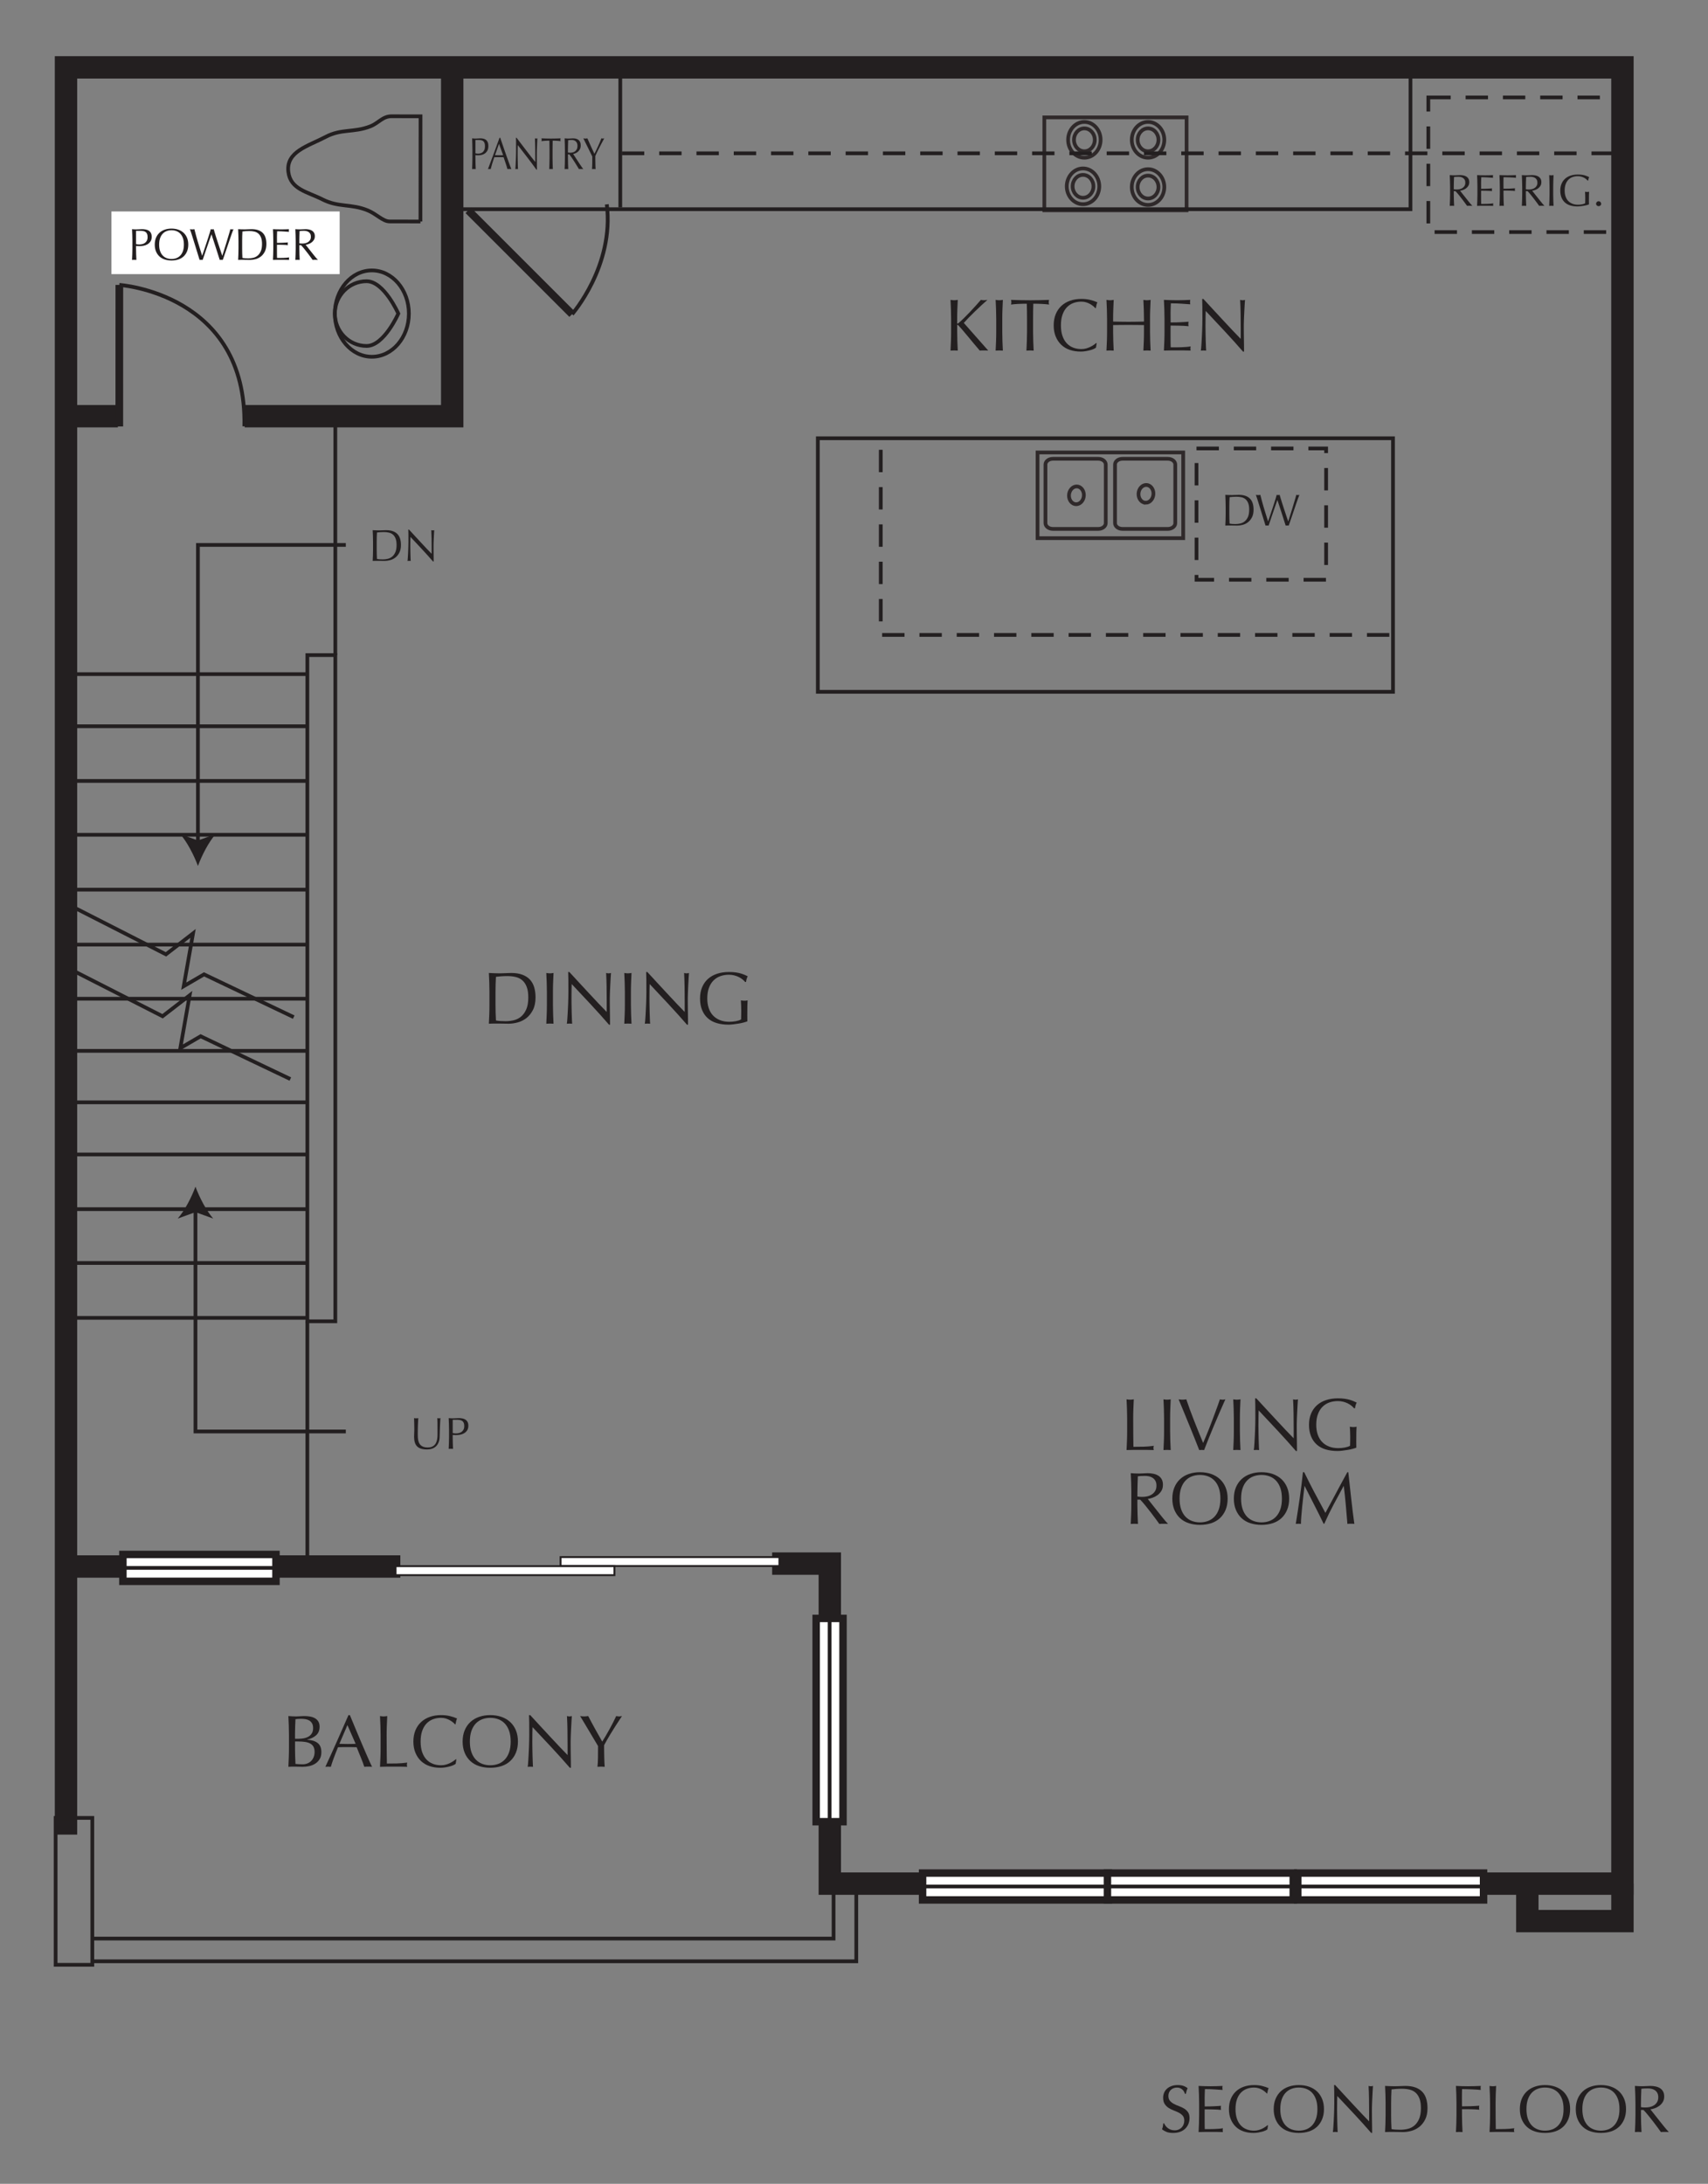 <?xml version="1.0" encoding="UTF-8"?><svg id="a" xmlns="http://www.w3.org/2000/svg" xmlns:xlink="http://www.w3.org/1999/xlink" viewBox="0 0 229 292.729"><rect x="0" y="0" width="229" height="292.729" fill="#808080" stroke="none"/><defs><clipPath id="b"><rect x="-492.964" y="-219" width="1224" height="792" style="fill:none;"/></clipPath><clipPath id="c"><rect x="-492.964" y="-219" width="1224" height="792" style="fill:none;"/></clipPath><clipPath id="d"><rect x="-492.964" y="-219" width="1224" height="792" style="fill:none;"/></clipPath><clipPath id="e"><rect x="-492.964" y="-219" width="1224" height="792" style="fill:none;"/></clipPath><clipPath id="f"><rect x="-492.964" y="-219" width="1224" height="792" style="fill:none;"/></clipPath><clipPath id="g"><rect x="-492.964" y="-219" width="1224" height="792" style="fill:none;"/></clipPath><clipPath id="h"><rect x="-492.964" y="-219" width="1224" height="792" style="fill:none;"/></clipPath><clipPath id="i"><rect x="-492.964" y="-219" width="1224" height="792" style="fill:none;"/></clipPath><clipPath id="j"><rect x="-492.964" y="-219" width="1224" height="792" style="fill:none;"/></clipPath></defs><g><path d="M156.269,284.95c.081,.111,.18,.212,.297,.302,.116,.09,.253,.164,.409,.221,.156,.057,.33,.085,.522,.085,.197,0,.376-.035,.535-.104s.294-.162,.405-.279c.11-.117,.196-.255,.256-.414,.061-.159,.09-.328,.09-.508,0-.276-.07-.495-.211-.657-.142-.162-.316-.297-.526-.405s-.437-.207-.68-.297c-.243-.09-.47-.203-.68-.337-.21-.135-.386-.308-.526-.518s-.212-.492-.212-.846c0-.252,.045-.481,.136-.688,.09-.207,.22-.385,.392-.536,.171-.15,.376-.267,.616-.351,.239-.084,.51-.126,.81-.126,.288,0,.537,.035,.747,.104,.21,.069,.405,.176,.585,.32-.054,.102-.099,.21-.135,.324-.036,.114-.072,.258-.108,.432h-.107c-.03-.084-.07-.175-.122-.274-.051-.099-.12-.19-.207-.274s-.19-.155-.311-.211c-.12-.057-.264-.086-.432-.086s-.322,.027-.464,.081c-.141,.054-.264,.131-.368,.229-.105,.099-.187,.218-.243,.355-.058,.138-.086,.288-.086,.45,0,.282,.07,.504,.212,.666,.141,.162,.316,.298,.526,.41,.21,.111,.437,.21,.68,.297s.469,.193,.68,.319c.21,.126,.385,.288,.526,.486,.141,.198,.211,.462,.211,.792,0,.276-.049,.537-.148,.783-.099,.246-.243,.46-.432,.644-.189,.183-.42,.324-.693,.423-.272,.099-.583,.148-.932,.148-.372,0-.673-.049-.904-.148-.23-.099-.425-.211-.58-.337,.054-.138,.091-.262,.112-.374,.021-.111,.04-.253,.059-.427h.107c.049,.108,.113,.217,.194,.328Z" style="fill:#231f20;"/><path d="M160.751,280.76c-.015-.384-.031-.768-.05-1.152,.271,.012,.539,.022,.806,.032,.268,.009,.536,.013,.806,.013s.537-.004,.801-.013c.265-.009,.531-.02,.802-.032-.019,.09-.027,.18-.027,.27s.009,.18,.027,.27c-.192-.012-.368-.024-.527-.036-.158-.012-.327-.024-.504-.036-.177-.012-.37-.023-.58-.032s-.462-.014-.756-.014c-.006,.192-.014,.375-.022,.549-.01,.174-.014,.372-.014,.594,0,.234,0,.462,.004,.684,.004,.222,.005,.39,.005,.504,.264,0,.501-.003,.711-.009s.402-.014,.576-.022c.174-.009,.334-.018,.481-.027,.147-.009,.286-.019,.419-.031-.019,.09-.027,.183-.027,.279,0,.09,.009,.18,.027,.27-.156-.018-.338-.033-.545-.045-.207-.012-.414-.02-.621-.022s-.402-.006-.585-.009-.328-.005-.437-.005c0,.054,0,.113-.005,.176-.003,.063-.004,.143-.004,.238v.891c0,.342,0,.624,.004,.846,.004,.222,.008,.39,.014,.504h.63c.229,0,.452-.004,.671-.014,.219-.009,.426-.021,.621-.036,.195-.015,.364-.037,.509-.067-.013,.042-.02,.089-.022,.14-.004,.051-.005,.098-.005,.14,0,.096,.009,.174,.027,.234-.271-.012-.539-.018-.806-.018h-1.634c-.27,0-.543,.006-.819,.018,.019-.384,.035-.767,.05-1.147s.022-.77,.022-1.166v-1.548c0-.396-.008-.786-.022-1.17Z" style="fill:#231f20;"/><path d="M169.67,285.58c-.117,.057-.258,.108-.423,.153s-.35,.085-.554,.122-.417,.054-.639,.054c-.475,0-.912-.067-1.314-.202-.401-.135-.748-.34-1.039-.617-.291-.276-.52-.613-.684-1.012-.166-.399-.248-.854-.248-1.364s.082-.964,.248-1.363c.164-.399,.396-.737,.692-1.013s.652-.486,1.066-.63,.87-.216,1.368-.216c.396,0,.758,.041,1.085,.122,.326,.081,.616,.179,.868,.292-.048,.084-.087,.198-.117,.342s-.054,.264-.072,.36l-.054,.018c-.06-.072-.144-.153-.252-.243-.108-.09-.234-.177-.378-.261s-.306-.155-.486-.211c-.18-.057-.378-.086-.594-.086-.354,0-.683,.057-.985,.171-.303,.114-.567,.29-.792,.526s-.4,.537-.526,.9c-.126,.363-.189,.793-.189,1.292s.063,.929,.189,1.292c.126,.363,.302,.663,.526,.9,.225,.237,.489,.413,.792,.527,.303,.114,.631,.171,.985,.171,.216,0,.415-.027,.599-.081,.183-.054,.351-.119,.504-.193,.153-.075,.291-.156,.414-.243s.227-.164,.311-.229l.036,.036-.081,.531c-.054,.048-.14,.101-.257,.158Z" style="fill:#231f20;"/><path d="M170.772,282.713c0-.51,.082-.964,.248-1.363,.164-.399,.396-.737,.692-1.013s.652-.486,1.066-.63,.867-.216,1.359-.216c.498,0,.954,.072,1.368,.216s.77,.354,1.066,.63,.527,.614,.692,1.013,.248,.854,.248,1.363-.083,.965-.248,1.364-.396,.736-.692,1.012c-.297,.276-.652,.481-1.066,.617-.414,.135-.87,.202-1.368,.202-.492,0-.945-.067-1.359-.202-.414-.135-.77-.34-1.066-.617-.297-.276-.528-.613-.692-1.012-.166-.399-.248-.854-.248-1.364Zm5.859,0c0-.498-.063-.928-.189-1.292-.126-.363-.302-.663-.526-.9s-.489-.413-.792-.526c-.303-.114-.632-.171-.985-.171-.349,0-.674,.057-.977,.171-.303,.114-.567,.29-.792,.526s-.4,.537-.526,.9c-.126,.363-.189,.793-.189,1.292s.063,.929,.189,1.292c.126,.363,.302,.663,.526,.9,.225,.237,.489,.413,.792,.527,.303,.114,.628,.171,.977,.171,.354,0,.683-.057,.985-.171,.303-.114,.567-.29,.792-.527,.225-.237,.4-.537,.526-.9,.126-.363,.189-.793,.189-1.292Z" style="fill:#231f20;"/><path d="M181.636,283.456c-.78-.837-1.561-1.669-2.34-2.498-.006,.168-.013,.393-.019,.675-.006,.282-.009,.666-.009,1.152,0,.126,0,.282,.005,.468,.003,.186,.006,.381,.009,.585,.003,.204,.008,.411,.014,.621s.012,.405,.018,.585,.012,.337,.019,.473c.006,.135,.012,.227,.018,.274-.096-.012-.201-.018-.315-.018-.12,0-.23,.006-.333,.018,.013-.06,.026-.171,.041-.333s.028-.355,.04-.581c.013-.225,.025-.469,.041-.733,.015-.264,.027-.528,.036-.792s.017-.522,.022-.774,.009-.477,.009-.675c0-.576-.002-1.071-.005-1.485s-.01-.723-.022-.927h.145c.365,.396,.757,.821,1.174,1.274s.831,.9,1.242,1.341,.802,.858,1.17,1.251c.369,.393,.691,.728,.968,1.003v-1.224c0-.63-.005-1.243-.014-1.84-.009-.597-.028-1.159-.059-1.688,.12,.03,.223,.045,.307,.045,.071,0,.168-.015,.288-.045-.013,.132-.026,.33-.041,.594-.015,.264-.03,.546-.045,.846-.015,.3-.028,.594-.04,.882-.013,.288-.019,.519-.019,.693v.54c0,.204,.002,.417,.005,.639l.009,.671c.003,.225,.006,.435,.009,.63s.005,.364,.005,.508v.297h-.126c-.69-.798-1.426-1.615-2.205-2.452Z" style="fill:#231f20;"/><path d="M185.775,281.939c0-.396-.008-.784-.022-1.166-.015-.381-.031-.77-.05-1.166,.229,.012,.455,.022,.68,.032,.226,.009,.451,.013,.68,.013s.454-.007,.68-.022c.225-.015,.451-.022,.68-.022,.527,0,.979,.069,1.354,.207s.683,.334,.922,.589c.24,.255,.416,.567,.526,.936,.111,.369,.167,.785,.167,1.247,0,.6-.104,1.105-.311,1.517s-.471,.743-.792,.995-.675,.43-1.062,.535c-.388,.105-.758,.158-1.112,.158-.204,0-.404-.003-.603-.009-.198-.006-.399-.009-.604-.009h-.603c-.198,0-.399,.006-.604,.018,.019-.372,.035-.75,.05-1.134,.015-.384,.022-.774,.022-1.17v-1.548Zm.738,1.548c0,.648,.018,1.284,.054,1.908,.126,.03,.297,.053,.513,.067,.217,.015,.438,.022,.666,.022,.33,0,.66-.039,.99-.117,.33-.078,.626-.225,.887-.441,.261-.216,.474-.511,.639-.886s.248-.859,.248-1.454c0-.522-.064-.951-.193-1.287-.13-.336-.307-.601-.531-.796-.226-.195-.494-.33-.806-.405-.312-.075-.654-.113-1.026-.113-.27,0-.521,.009-.756,.027-.233,.018-.443,.039-.63,.063-.018,.288-.031,.589-.04,.904-.01,.315-.014,.634-.014,.958v1.548Z" style="fill:#231f20;"/><path d="M195.257,280.774c-.015-.381-.031-.77-.05-1.166,.271,.012,.539,.022,.806,.032,.268,.009,.536,.013,.806,.013s.543-.004,.819-.013c.275-.009,.576-.02,.899-.032-.018,.09-.026,.18-.026,.27s.009,.18,.026,.27c-.162-.018-.356-.035-.585-.049-.228-.015-.46-.027-.697-.036-.237-.009-.465-.017-.684-.022-.22-.006-.4-.009-.545-.009-.006,.21-.011,.411-.014,.603-.003,.192-.004,.384-.004,.576,0,.21,0,.404,.004,.581s.005,.361,.005,.553c.396,0,.787-.006,1.175-.018,.387-.012,.77-.036,1.147-.072-.024,.09-.036,.18-.036,.27s.012,.18,.036,.27c-.15-.018-.32-.032-.509-.041-.189-.009-.386-.017-.59-.022s-.411-.009-.621-.009h-.603v.765c0,.396,.008,.786,.022,1.17,.015,.384,.031,.762,.05,1.134-.139-.012-.285-.018-.441-.018s-.303,.006-.441,.018c.019-.372,.035-.75,.05-1.134,.015-.384,.022-.774,.022-1.17v-1.548c0-.396-.008-.784-.022-1.166Z" style="fill:#231f20;"/><path d="M199.757,280.774c-.015-.381-.031-.77-.05-1.166,.078,.012,.153,.022,.226,.032,.072,.009,.144,.013,.216,.013s.144-.004,.216-.013c.072-.009,.147-.02,.226-.032-.019,.396-.035,.785-.05,1.166-.015,.381-.022,.77-.022,1.166,0,.756,.003,1.412,.009,1.966,.006,.555,.012,1.052,.019,1.49,.426,0,.833-.004,1.224-.014,.39-.009,.81-.043,1.26-.104-.03,.108-.045,.198-.045,.27,0,.066,.015,.147,.045,.243-.276-.012-.552-.018-.828-.018h-1.66c-.268,0-.545,.006-.833,.018,.019-.372,.035-.75,.05-1.134,.015-.384,.022-.774,.022-1.17v-1.548c0-.396-.008-.784-.022-1.166Z" style="fill:#231f20;"/><path d="M203.775,282.713c0-.51,.082-.964,.248-1.363,.164-.399,.396-.737,.692-1.013s.652-.486,1.066-.63,.867-.216,1.359-.216c.498,0,.954,.072,1.368,.216s.77,.354,1.066,.63,.527,.614,.692,1.013,.248,.854,.248,1.363-.083,.965-.248,1.364-.396,.736-.692,1.012c-.297,.276-.652,.481-1.066,.617-.414,.135-.87,.202-1.368,.202-.492,0-.945-.067-1.359-.202-.414-.135-.77-.34-1.066-.617-.297-.276-.528-.613-.692-1.012-.166-.399-.248-.854-.248-1.364Zm5.859,0c0-.498-.063-.928-.189-1.292-.126-.363-.302-.663-.526-.9s-.489-.413-.792-.526c-.303-.114-.632-.171-.985-.171-.349,0-.674,.057-.977,.171-.303,.114-.567,.29-.792,.526s-.4,.537-.526,.9c-.126,.363-.189,.793-.189,1.292s.063,.929,.189,1.292c.126,.363,.302,.663,.526,.9,.225,.237,.489,.413,.792,.527,.303,.114,.628,.171,.977,.171,.354,0,.683-.057,.985-.171,.303-.114,.567-.29,.792-.527,.225-.237,.4-.537,.526-.9,.126-.363,.189-.793,.189-1.292Z" style="fill:#231f20;"/><path d="M211.272,282.713c0-.51,.082-.964,.248-1.363,.164-.399,.396-.737,.692-1.013s.652-.486,1.066-.63,.867-.216,1.359-.216c.498,0,.954,.072,1.368,.216s.77,.354,1.066,.63,.527,.614,.692,1.013,.248,.854,.248,1.363-.083,.965-.248,1.364-.396,.736-.692,1.012c-.297,.276-.652,.481-1.066,.617-.414,.135-.87,.202-1.368,.202-.492,0-.945-.067-1.359-.202-.414-.135-.77-.34-1.066-.617-.297-.276-.528-.613-.692-1.012-.166-.399-.248-.854-.248-1.364Zm5.859,0c0-.498-.063-.928-.189-1.292-.126-.363-.302-.663-.526-.9s-.489-.413-.792-.526c-.303-.114-.632-.171-.985-.171-.349,0-.674,.057-.977,.171-.303,.114-.567,.29-.792,.526s-.4,.537-.526,.9c-.126,.363-.189,.793-.189,1.292s.063,.929,.189,1.292c.126,.363,.302,.663,.526,.9,.225,.237,.489,.413,.792,.527,.303,.114,.628,.171,.977,.171,.354,0,.683-.057,.985-.171,.303-.114,.567-.29,.792-.527,.225-.237,.4-.537,.526-.9,.126-.363,.189-.793,.189-1.292Z" style="fill:#231f20;"/><path d="M219.273,281.939c0-.396-.008-.784-.022-1.166-.015-.381-.031-.77-.05-1.166,.175,.012,.346,.022,.514,.032,.168,.009,.339,.013,.513,.013s.345-.007,.513-.022c.168-.015,.339-.022,.514-.022,.252,0,.491,.024,.72,.072,.228,.048,.428,.127,.599,.238,.171,.111,.306,.256,.405,.437,.099,.18,.148,.405,.148,.675,0,.288-.064,.536-.194,.743-.129,.207-.286,.378-.472,.513-.187,.135-.386,.24-.599,.315s-.407,.125-.581,.148c.072,.09,.171,.216,.297,.378s.268,.341,.424,.536c.155,.195,.317,.399,.485,.612s.33,.417,.486,.612c.156,.195,.303,.374,.441,.536,.138,.162,.248,.285,.333,.369-.091-.012-.181-.018-.271-.018h-.531c-.09,0-.177,.006-.261,.018-.09-.126-.227-.315-.409-.567-.184-.252-.386-.522-.607-.81-.223-.288-.449-.575-.68-.859-.231-.285-.442-.527-.635-.725h-.342v.657c0,.396,.008,.786,.022,1.17,.015,.384,.031,.762,.05,1.134-.139-.012-.285-.018-.441-.018s-.303,.006-.441,.018c.019-.372,.035-.75,.05-1.134,.015-.384,.022-.774,.022-1.17v-1.548Zm.738,.513c.084,.018,.176,.03,.274,.036,.099,.006,.208,.009,.328,.009,.187,0,.38-.021,.581-.063s.385-.116,.554-.221c.168-.105,.307-.246,.418-.423s.167-.4,.167-.67c0-.234-.044-.428-.131-.581-.087-.153-.199-.274-.338-.365-.138-.09-.288-.151-.449-.185-.162-.033-.321-.049-.478-.049-.21,0-.384,.004-.521,.014-.139,.009-.256,.02-.352,.031-.012,.33-.023,.657-.036,.981-.012,.324-.018,.648-.018,.972v.513Z" style="fill:#231f20;"/></g><g style="clip-path:url(#b);"><polyline points="8.848 245.92 8.848 9.03 217.528 9.03 217.528 252.49 111.256 252.49 111.256 209.594 103.527 209.594" style="fill:none; stroke:#231f20; stroke-width:3px;"/><line x1="53.675" y1="209.981" x2="8.461" y2="209.981" style="fill:none; stroke:#231f20; stroke-width:3px;"/></g><g><path d="M151.097,188.853c-.017-.419-.034-.846-.055-1.282,.086,.014,.169,.025,.248,.035,.079,.01,.158,.015,.237,.015s.158-.005,.237-.015c.08-.01,.162-.021,.248-.035-.02,.436-.038,.863-.055,1.282-.017,.419-.024,.847-.024,1.282,0,.832,.003,1.553,.01,2.163s.013,1.157,.02,1.638c.469,0,.917-.005,1.347-.015,.429-.01,.891-.048,1.386-.114-.033,.119-.05,.218-.05,.297,0,.073,.017,.162,.05,.268-.304-.014-.607-.02-.911-.02h-1.826c-.294,0-.599,.006-.916,.02,.021-.409,.038-.825,.055-1.248s.024-.852,.024-1.287v-1.703c0-.436-.008-.863-.024-1.282Z" style="fill:#231f20;"/><path d="M156.048,188.853c-.017-.419-.034-.846-.055-1.282,.086,.014,.169,.025,.248,.035,.079,.01,.158,.015,.237,.015s.158-.005,.237-.015c.08-.01,.162-.021,.248-.035-.02,.436-.038,.863-.055,1.282-.017,.419-.024,.847-.024,1.282v1.703c0,.436,.008,.865,.024,1.287s.035,.838,.055,1.248c-.152-.014-.313-.02-.485-.02s-.333,.006-.485,.02c.021-.409,.038-.825,.055-1.248s.024-.852,.024-1.287v-1.703c0-.436-.008-.863-.024-1.282Z" style="fill:#231f20;"/><path d="M160.785,194.372c-.152-.39-.337-.858-.555-1.406-.218-.547-.45-1.125-.698-1.732-.247-.607-.501-1.228-.762-1.861-.261-.634-.51-1.234-.748-1.802,.093,.014,.182,.025,.268,.035,.086,.01,.168,.015,.247,.015,.08,0,.162-.005,.248-.015,.086-.01,.175-.021,.268-.035,.145,.436,.305,.893,.479,1.372s.36,.965,.555,1.46,.395,.997,.599,1.505c.205,.508,.413,1.013,.624,1.515,.119-.271,.247-.572,.386-.906,.139-.333,.279-.68,.421-1.04s.282-.726,.421-1.099c.139-.373,.272-.731,.401-1.074,.128-.343,.245-.664,.352-.96,.105-.297,.194-.554,.267-.772,.146,.033,.268,.05,.366,.05,.1,0,.222-.017,.366-.05-.515,1.148-1.01,2.287-1.484,3.416-.476,1.129-.931,2.257-1.366,3.386-.105-.014-.215-.02-.327-.02-.132,0-.241,.006-.326,.02Z" style="fill:#231f20;"/><path d="M165.403,188.853c-.017-.419-.034-.846-.055-1.282,.086,.014,.169,.025,.248,.035,.079,.01,.158,.015,.237,.015s.158-.005,.237-.015c.08-.01,.162-.021,.248-.035-.02,.436-.038,.863-.055,1.282-.017,.419-.024,.847-.024,1.282v1.703c0,.436,.008,.865,.024,1.287s.035,.838,.055,1.248c-.152-.014-.313-.02-.485-.02s-.333,.006-.485,.02c.021-.409,.038-.825,.055-1.248s.024-.852,.024-1.287v-1.703c0-.436-.008-.863-.024-1.282Z" style="fill:#231f20;"/><path d="M171.328,191.803c-.857-.92-1.716-1.836-2.574-2.747-.006,.185-.013,.432-.02,.742-.007,.311-.01,.733-.01,1.268,0,.138,.002,.31,.005,.515s.007,.419,.01,.644c.004,.225,.009,.452,.015,.683,.007,.231,.014,.445,.021,.644,.006,.198,.013,.371,.02,.52s.013,.25,.02,.302c-.105-.014-.221-.02-.347-.02-.132,0-.254,.006-.366,.02,.014-.066,.028-.188,.045-.367s.031-.391,.045-.638c.013-.248,.027-.517,.044-.807,.017-.29,.03-.581,.04-.871s.018-.574,.024-.852c.007-.277,.01-.524,.01-.742,0-.634,0-1.178-.005-1.634-.003-.455-.012-.795-.024-1.02h.158c.402,.436,.833,.902,1.292,1.401s.914,.99,1.366,1.475c.452,.485,.881,.944,1.287,1.376,.406,.433,.761,.8,1.064,1.104v-1.347c0-.693-.005-1.368-.016-2.024-.01-.657-.031-1.275-.063-1.856,.132,.033,.244,.05,.336,.05,.079,0,.185-.017,.317-.05-.014,.146-.028,.363-.045,.654s-.033,.601-.05,.931-.031,.653-.044,.97c-.014,.317-.021,.571-.021,.763v.594c0,.225,.002,.459,.006,.703,.003,.244,.006,.49,.01,.737,.003,.248,.006,.479,.01,.693,.003,.215,.005,.401,.005,.56v.327h-.139c-.759-.877-1.567-1.777-2.426-2.698Z" style="fill:#231f20;"/><path d="M181.183,188.422c-.148-.119-.313-.223-.495-.312-.182-.089-.383-.162-.604-.218-.222-.056-.457-.084-.708-.084-.409,0-.79,.063-1.144,.188-.353,.125-.66,.319-.921,.579-.261,.261-.465,.591-.613,.99s-.223,.873-.223,1.42c0,.482,.065,.917,.197,1.307,.133,.389,.325,.718,.58,.985,.254,.268,.563,.474,.93,.619,.367,.146,.781,.218,1.243,.218,.139,0,.283-.006,.436-.02,.151-.013,.299-.033,.44-.06s.273-.059,.396-.099c.122-.04,.227-.085,.312-.138,.006-.198,.011-.396,.015-.594,.003-.198,.005-.399,.005-.604,0-.231-.005-.462-.015-.693s-.021-.452-.035-.663c.165,.033,.323,.049,.476,.049,.072,0,.146-.003,.218-.01,.072-.007,.142-.02,.208-.04-.014,.152-.023,.391-.03,.718-.006,.327-.01,.757-.01,1.292,0,.132,.002,.266,.005,.401,.004,.135,.005,.269,.005,.401-.138,.053-.312,.107-.52,.163-.208,.056-.429,.103-.663,.139s-.469,.069-.703,.099-.447,.044-.639,.044c-.587,0-1.117-.071-1.589-.213-.472-.142-.873-.361-1.202-.658-.33-.297-.585-.667-.763-1.109-.179-.442-.268-.954-.268-1.535,0-.561,.093-1.061,.277-1.5s.445-.81,.782-1.114,.744-.535,1.223-.693c.479-.159,1.008-.238,1.589-.238,.337,0,.635,.018,.896,.054,.26,.037,.491,.084,.692,.144,.201,.06,.378,.123,.53,.188,.151,.066,.286,.128,.405,.188-.053,.092-.101,.211-.144,.356s-.071,.28-.084,.406h-.119c-.099-.119-.223-.238-.371-.356Z" style="fill:#231f20;"/></g><g><path d="M151.686,200.035c0-.436-.008-.863-.024-1.282-.017-.419-.034-.846-.055-1.282,.191,.014,.38,.025,.564,.035,.185,.01,.373,.015,.564,.015s.38-.008,.564-.025c.185-.016,.373-.025,.564-.025,.277,0,.541,.027,.792,.08s.47,.14,.658,.262,.337,.282,.445,.48c.109,.198,.163,.446,.163,.743,0,.317-.07,.589-.213,.817-.142,.228-.314,.416-.52,.564-.204,.148-.424,.264-.658,.347s-.447,.137-.639,.164c.079,.099,.188,.237,.327,.416s.293,.375,.465,.589c.172,.215,.35,.439,.535,.673,.185,.234,.362,.459,.534,.673s.333,.411,.485,.589c.151,.178,.273,.313,.366,.406-.1-.014-.198-.02-.297-.02h-.584c-.1,0-.195,.006-.287,.02-.1-.139-.25-.347-.451-.624-.201-.277-.424-.574-.668-.891-.244-.316-.493-.632-.747-.945-.255-.313-.487-.579-.698-.797h-.376v.723c0,.436,.008,.865,.024,1.287s.035,.838,.055,1.248c-.152-.014-.313-.02-.485-.02s-.333,.006-.485,.02c.021-.409,.038-.825,.055-1.248s.024-.852,.024-1.287v-1.703Zm.812,.564c.092,.02,.192,.033,.302,.04,.108,.006,.229,.01,.361,.01,.204,0,.417-.023,.639-.069,.221-.046,.424-.127,.608-.243,.185-.115,.339-.271,.461-.465,.122-.194,.183-.44,.183-.737,0-.257-.048-.47-.144-.639s-.219-.302-.371-.401c-.151-.099-.316-.167-.495-.203-.178-.036-.353-.054-.524-.054-.231,0-.423,.005-.574,.015-.152,.01-.28,.021-.386,.035-.014,.363-.026,.723-.04,1.079s-.02,.713-.02,1.069v.564Z" style="fill:#231f20;"/><path d="M157.181,200.886c0-.561,.091-1.061,.272-1.5,.181-.439,.436-.81,.762-1.114,.327-.304,.718-.535,1.173-.693,.456-.159,.954-.238,1.495-.238,.548,0,1.05,.079,1.505,.238,.455,.158,.847,.389,1.173,.693,.327,.304,.581,.675,.763,1.114s.272,.939,.272,1.5-.091,1.061-.272,1.5-.436,.811-.763,1.114c-.326,.304-.718,.53-1.173,.678s-.957,.223-1.505,.223c-.541,0-1.039-.074-1.495-.223-.455-.148-.846-.375-1.173-.678-.326-.303-.581-.675-.762-1.114-.182-.439-.272-.939-.272-1.5Zm6.444,0c0-.547-.069-1.021-.208-1.42-.138-.399-.331-.729-.579-.99-.247-.26-.537-.454-.871-.579-.333-.125-.694-.188-1.084-.188-.383,0-.74,.063-1.074,.188-.333,.125-.623,.319-.871,.579-.247,.261-.44,.591-.579,.99s-.208,.873-.208,1.42,.069,1.021,.208,1.421,.332,.729,.579,.99c.248,.261,.538,.454,.871,.58,.334,.125,.691,.188,1.074,.188,.39,0,.751-.063,1.084-.188,.334-.125,.624-.318,.871-.58,.248-.26,.441-.59,.579-.99,.139-.399,.208-.873,.208-1.421Z" style="fill:#231f20;"/><path d="M165.429,200.886c0-.561,.091-1.061,.272-1.5,.181-.439,.436-.81,.762-1.114,.327-.304,.718-.535,1.173-.693,.456-.159,.954-.238,1.495-.238,.548,0,1.05,.079,1.505,.238,.455,.158,.847,.389,1.173,.693,.327,.304,.581,.675,.763,1.114s.272,.939,.272,1.5-.091,1.061-.272,1.5-.436,.811-.763,1.114c-.326,.304-.718,.53-1.173,.678s-.957,.223-1.505,.223c-.541,0-1.039-.074-1.495-.223-.455-.148-.846-.375-1.173-.678-.326-.303-.581-.675-.762-1.114-.182-.439-.272-.939-.272-1.5Zm6.444,0c0-.547-.069-1.021-.208-1.42-.138-.399-.331-.729-.579-.99-.247-.26-.537-.454-.871-.579-.333-.125-.694-.188-1.084-.188-.383,0-.74,.063-1.074,.188-.333,.125-.623,.319-.871,.579-.247,.261-.44,.591-.579,.99s-.208,.873-.208,1.42,.069,1.021,.208,1.421,.332,.729,.579,.99c.248,.261,.538,.454,.871,.58,.334,.125,.691,.188,1.074,.188,.39,0,.751-.063,1.084-.188,.334-.125,.624-.318,.871-.58,.248-.26,.441-.59,.579-.99,.139-.399,.208-.873,.208-1.421Z" style="fill:#231f20;"/><path d="M176.243,200.074c.466,.884,.952,1.792,1.461,2.723,.065-.125,.161-.306,.287-.54,.125-.234,.271-.503,.436-.807,.165-.303,.342-.632,.529-.985,.188-.353,.38-.711,.574-1.074s.388-.719,.579-1.069c.191-.35,.37-.676,.535-.98h.128c.073,.634,.141,1.246,.203,1.836s.127,1.171,.193,1.742c.065,.571,.132,1.135,.198,1.693,.065,.558,.139,1.111,.218,1.659-.079-.014-.157-.02-.233-.02h-.465c-.076,0-.153,.006-.232,.02-.073-.878-.146-1.729-.218-2.554-.073-.825-.162-1.667-.268-2.525h-.02c-.456,.832-.902,1.658-1.342,2.48-.438,.822-.856,1.682-1.252,2.579h-.09c-.396-.832-.81-1.665-1.242-2.5s-.866-1.688-1.302-2.56h-.02c-.047,.41-.098,.854-.153,1.332-.057,.479-.107,.951-.153,1.416-.047,.465-.086,.904-.119,1.316-.033,.413-.05,.751-.05,1.015-.105-.014-.221-.02-.347-.02-.125,0-.24,.006-.346,.02,.085-.535,.175-1.099,.267-1.693,.093-.594,.182-1.191,.268-1.792s.165-1.193,.237-1.777c.073-.584,.136-1.14,.188-1.668h.168c.456,.937,.916,1.848,1.381,2.732Z" style="fill:#231f20;"/></g><g style="clip-path:url(#c);"><path d="M56.372,29.691l.011-14.098-3.876-.008c-1.226-.002-1.72,.908-2.87,1.355-2.247,.873-3.848,.285-5.992,1.417-2.325,1.227-5.322,1.951-4.985,4.688,.29,2.35,2.549,2.656,4.565,3.681,2.198,1.118,3.818,.545,6.089,1.481,1.173,.484,2.025,1.474,2.91,1.475l4.148,.009Z" style="fill:none; stroke:#231f20; stroke-width:.5px;"/></g><g><path d="M65.623,132.986c0-.436-.008-.863-.024-1.282-.017-.419-.034-.846-.055-1.282,.251,.014,.5,.025,.748,.035,.247,.01,.496,.015,.747,.015s.5-.008,.748-.025c.247-.016,.496-.025,.747-.025,.581,0,1.077,.076,1.49,.228,.412,.152,.75,.368,1.015,.648,.264,.281,.457,.624,.579,1.029,.122,.406,.183,.863,.183,1.372,0,.66-.113,1.216-.341,1.668-.229,.452-.519,.817-.872,1.094-.353,.277-.742,.474-1.168,.589-.426,.115-.833,.173-1.223,.173-.225,0-.445-.003-.663-.01-.218-.006-.438-.01-.663-.01h-.663c-.218,0-.439,.006-.664,.02,.021-.409,.038-.825,.055-1.248s.024-.852,.024-1.287v-1.703Zm.812,1.703c0,.713,.02,1.413,.06,2.099,.139,.033,.326,.058,.563,.075,.238,.016,.482,.024,.733,.024,.362,0,.726-.043,1.089-.128,.362-.086,.688-.248,.975-.485,.287-.237,.521-.562,.703-.975s.272-.945,.272-1.599c0-.574-.071-1.046-.213-1.416-.143-.37-.337-.662-.584-.876-.248-.214-.543-.363-.887-.446-.343-.082-.719-.124-1.128-.124-.297,0-.574,.01-.832,.03-.257,.02-.488,.043-.692,.069-.021,.317-.035,.648-.045,.995-.01,.347-.015,.698-.015,1.055v1.703Z" style="fill:#231f20;"/><path d="M73.301,131.704c-.017-.419-.034-.846-.055-1.282,.086,.014,.169,.025,.248,.035,.079,.01,.158,.015,.237,.015s.158-.005,.237-.015c.08-.01,.162-.021,.248-.035-.02,.436-.038,.863-.055,1.282-.017,.419-.024,.847-.024,1.282v1.703c0,.436,.008,.865,.024,1.287s.035,.838,.055,1.248c-.152-.014-.313-.02-.485-.02s-.333,.006-.485,.02c.021-.409,.038-.825,.055-1.248s.024-.852,.024-1.287v-1.703c0-.436-.008-.863-.024-1.282Z" style="fill:#231f20;"/><path d="M79.225,134.654c-.857-.92-1.716-1.836-2.574-2.747-.006,.185-.013,.432-.02,.742-.007,.311-.01,.733-.01,1.268,0,.138,.002,.31,.005,.515s.007,.419,.01,.644c.004,.225,.009,.452,.015,.683,.007,.231,.014,.445,.021,.644,.006,.198,.013,.371,.02,.52s.013,.25,.02,.302c-.105-.014-.221-.02-.347-.02-.132,0-.254,.006-.366,.02,.014-.066,.028-.188,.045-.367s.031-.391,.045-.638c.013-.248,.027-.517,.044-.807,.017-.29,.03-.581,.04-.871s.018-.574,.024-.852c.007-.277,.01-.524,.01-.742,0-.634,0-1.178-.005-1.634-.003-.455-.012-.795-.024-1.02h.158c.402,.436,.833,.902,1.292,1.401s.914,.99,1.366,1.475c.452,.485,.881,.944,1.287,1.376,.406,.433,.761,.8,1.064,1.104v-1.347c0-.693-.005-1.368-.016-2.024-.01-.657-.031-1.275-.063-1.856,.132,.033,.244,.05,.336,.05,.079,0,.185-.017,.317-.05-.014,.146-.028,.363-.045,.654s-.033,.601-.05,.931-.031,.653-.044,.97c-.014,.317-.021,.571-.021,.763v.594c0,.225,.002,.459,.006,.703,.003,.244,.006,.49,.01,.737,.003,.248,.006,.479,.01,.693,.003,.215,.005,.401,.005,.56v.327h-.139c-.759-.877-1.567-1.777-2.426-2.698Z" style="fill:#231f20;"/><path d="M83.755,131.704c-.017-.419-.034-.846-.055-1.282,.086,.014,.169,.025,.248,.035,.079,.01,.158,.015,.237,.015s.158-.005,.237-.015c.08-.01,.162-.021,.248-.035-.02,.436-.038,.863-.055,1.282-.017,.419-.024,.847-.024,1.282v1.703c0,.436,.008,.865,.024,1.287s.035,.838,.055,1.248c-.152-.014-.313-.02-.485-.02s-.333,.006-.485,.02c.021-.409,.038-.825,.055-1.248s.024-.852,.024-1.287v-1.703c0-.436-.008-.863-.024-1.282Z" style="fill:#231f20;"/><path d="M89.68,134.654c-.857-.92-1.716-1.836-2.574-2.747-.006,.185-.013,.432-.02,.742-.007,.311-.01,.733-.01,1.268,0,.138,.002,.31,.005,.515s.007,.419,.01,.644c.004,.225,.009,.452,.015,.683,.007,.231,.014,.445,.021,.644,.006,.198,.013,.371,.02,.52s.013,.25,.02,.302c-.105-.014-.221-.02-.347-.02-.132,0-.254,.006-.366,.02,.014-.066,.028-.188,.045-.367s.031-.391,.045-.638c.013-.248,.027-.517,.044-.807,.017-.29,.03-.581,.04-.871s.018-.574,.024-.852c.007-.277,.01-.524,.01-.742,0-.634,0-1.178-.005-1.634-.003-.455-.012-.795-.024-1.02h.158c.402,.436,.833,.902,1.292,1.401s.914,.99,1.366,1.475c.452,.485,.881,.944,1.287,1.376,.406,.433,.761,.8,1.064,1.104v-1.347c0-.693-.005-1.368-.016-2.024-.01-.657-.031-1.275-.063-1.856,.132,.033,.244,.05,.336,.05,.079,0,.185-.017,.317-.05-.014,.146-.028,.363-.045,.654s-.033,.601-.05,.931-.031,.653-.044,.97c-.014,.317-.021,.571-.021,.763v.594c0,.225,.002,.459,.006,.703,.003,.244,.006,.49,.01,.737,.003,.248,.006,.479,.01,.693,.003,.215,.005,.401,.005,.56v.327h-.139c-.759-.877-1.567-1.777-2.426-2.698Z" style="fill:#231f20;"/><path d="M99.536,131.273c-.148-.119-.313-.223-.495-.312-.182-.089-.383-.162-.604-.218-.222-.056-.457-.084-.708-.084-.409,0-.79,.063-1.144,.188-.353,.125-.66,.319-.921,.579-.261,.261-.465,.591-.613,.99s-.223,.873-.223,1.42c0,.482,.065,.917,.197,1.307,.133,.389,.325,.718,.58,.985,.254,.268,.563,.474,.93,.619,.367,.146,.781,.218,1.243,.218,.139,0,.283-.006,.436-.02,.151-.013,.299-.033,.44-.06s.273-.059,.396-.099c.122-.04,.227-.085,.312-.138,.006-.198,.011-.396,.015-.594,.003-.198,.005-.399,.005-.604,0-.231-.005-.462-.015-.693s-.021-.452-.035-.663c.165,.033,.323,.049,.476,.049,.072,0,.146-.003,.218-.01,.072-.007,.142-.02,.208-.04-.014,.152-.023,.391-.03,.718-.006,.327-.01,.757-.01,1.292,0,.132,.002,.266,.005,.401,.004,.135,.005,.269,.005,.401-.138,.053-.312,.107-.52,.163-.208,.056-.429,.103-.663,.139s-.469,.069-.703,.099-.447,.044-.639,.044c-.587,0-1.117-.071-1.589-.213-.472-.142-.873-.361-1.202-.658-.33-.297-.585-.667-.763-1.109-.179-.442-.268-.954-.268-1.535,0-.561,.093-1.061,.277-1.5s.445-.81,.782-1.114,.744-.535,1.223-.693c.479-.159,1.008-.238,1.589-.238,.337,0,.635,.018,.896,.054,.26,.037,.491,.084,.692,.144,.201,.06,.378,.123,.53,.188,.151,.066,.286,.128,.405,.188-.053,.092-.101,.211-.144,.356s-.071,.28-.084,.406h-.119c-.099-.119-.223-.238-.371-.356Z" style="fill:#231f20;"/></g><g><path d="M38.742,232.584c0-.436-.008-.864-.024-1.287s-.034-.845-.055-1.268c.172,.014,.347,.025,.525,.035,.178,.01,.353,.015,.524,.015s.347-.008,.524-.025c.179-.016,.354-.025,.525-.025,.283,0,.551,.022,.802,.064,.25,.043,.472,.119,.663,.228s.343,.256,.455,.44,.169,.416,.169,.693c0,.489-.154,.871-.461,1.148s-.708,.472-1.203,.584v.02c.588,.026,1.052,.168,1.392,.426s.51,.67,.51,1.237c0,.37-.076,.68-.228,.931-.152,.251-.351,.454-.595,.609s-.513,.264-.807,.327c-.294,.063-.586,.094-.876,.094-.158,0-.318-.003-.48-.01-.161-.006-.321-.01-.479-.01h-.48c-.162,0-.321,.006-.48,.02,.021-.422,.038-.843,.055-1.263,.017-.419,.024-.846,.024-1.282v-1.703Zm1.347,.485c.231,0,.461-.023,.688-.069,.228-.046,.431-.124,.608-.232,.179-.109,.322-.254,.431-.436,.109-.181,.163-.411,.163-.688,0-.271-.049-.486-.148-.648-.099-.162-.224-.287-.376-.376-.151-.089-.323-.148-.515-.178s-.383-.044-.574-.044c-.172,0-.316,.005-.436,.015s-.225,.021-.316,.035c-.014,.317-.026,.63-.04,.94-.014,.311-.02,.624-.02,.94v.743h.534Zm-.534,1.376c0,.337,.006,.67,.02,1s.026,.663,.04,1c.125,.013,.273,.025,.445,.035,.171,.01,.347,.015,.524,.015,.211,0,.414-.036,.609-.109,.194-.072,.364-.18,.51-.322,.145-.142,.261-.317,.346-.524,.086-.208,.129-.444,.129-.708,0-.284-.051-.517-.153-.698-.103-.182-.249-.324-.44-.426-.191-.103-.421-.173-.688-.213-.267-.04-.565-.06-.896-.06h-.445v1.01Z" style="fill:#231f20;"/><path d="M49.889,236.832c-.092-.014-.18-.02-.262-.02h-.524c-.083,0-.171,.006-.263,.02-.047-.152-.109-.335-.188-.55-.079-.214-.167-.438-.262-.673-.096-.234-.193-.472-.292-.713-.1-.241-.192-.47-.277-.688-.212-.007-.426-.012-.644-.015-.218-.003-.436-.005-.653-.005-.205,0-.406,.002-.604,.005-.197,.003-.399,.008-.604,.015-.212,.515-.402,1.005-.574,1.47-.172,.465-.301,.85-.386,1.154-.112-.014-.234-.02-.367-.02-.132,0-.254,.006-.366,.02,.535-1.155,1.057-2.304,1.564-3.445,.508-1.142,1.02-2.303,1.534-3.485h.188c.158,.383,.33,.797,.515,1.242,.185,.446,.373,.896,.564,1.352s.383,.908,.574,1.356,.371,.866,.54,1.252c.168,.386,.319,.731,.455,1.034,.135,.304,.246,.535,.331,.693Zm-4.386-3.079c.172,0,.351,.003,.535,.01,.185,.007,.363,.01,.534,.01,.185,0,.37-.002,.555-.005,.185-.003,.369-.008,.555-.015l-1.1-2.515-1.079,2.515Z" style="fill:#231f20;"/><path d="M51.004,231.312c-.017-.419-.034-.846-.055-1.282,.086,.014,.169,.025,.248,.035,.079,.01,.158,.015,.237,.015s.158-.005,.237-.015c.08-.01,.162-.021,.248-.035-.02,.436-.038,.863-.055,1.282-.017,.419-.024,.847-.024,1.282,0,.832,.003,1.553,.01,2.163s.013,1.157,.02,1.638c.469,0,.917-.005,1.347-.015,.429-.01,.891-.048,1.386-.114-.033,.119-.05,.218-.05,.297,0,.073,.017,.162,.05,.268-.304-.014-.607-.02-.911-.02h-1.826c-.294,0-.599,.006-.916,.02,.021-.409,.038-.825,.055-1.248s.024-.852,.024-1.287v-1.703c0-.436-.008-.863-.024-1.282Z" style="fill:#231f20;"/><path d="M60.814,236.599c-.129,.063-.284,.119-.466,.168-.182,.049-.385,.094-.608,.133-.225,.04-.459,.06-.703,.06-.521,0-1.003-.074-1.445-.223s-.823-.375-1.144-.678c-.32-.303-.571-.675-.752-1.114-.182-.439-.272-.939-.272-1.5s.091-1.061,.272-1.5c.181-.439,.436-.81,.762-1.114,.327-.304,.718-.535,1.173-.693,.456-.159,.957-.238,1.505-.238,.436,0,.834,.044,1.193,.134,.359,.089,.678,.196,.955,.322-.053,.092-.096,.218-.129,.376-.032,.158-.059,.291-.079,.396l-.059,.02c-.066-.08-.159-.168-.277-.268-.119-.099-.258-.194-.416-.287-.158-.092-.337-.17-.535-.232-.197-.063-.415-.094-.653-.094-.389,0-.75,.063-1.084,.188-.333,.125-.623,.319-.871,.579-.247,.261-.44,.591-.579,.99s-.208,.873-.208,1.42,.069,1.021,.208,1.421,.332,.729,.579,.99c.248,.261,.538,.454,.871,.58,.334,.125,.695,.188,1.084,.188,.238,0,.457-.03,.659-.089,.201-.059,.386-.13,.554-.213,.169-.082,.32-.171,.456-.267,.135-.096,.249-.18,.341-.252l.04,.04-.089,.584c-.06,.053-.154,.111-.282,.173Z" style="fill:#231f20;"/><path d="M62.027,233.445c0-.561,.091-1.061,.272-1.5,.181-.439,.436-.81,.762-1.114,.327-.304,.718-.535,1.173-.693,.456-.159,.954-.238,1.495-.238,.548,0,1.05,.079,1.505,.238,.455,.158,.847,.389,1.173,.693,.327,.304,.581,.675,.763,1.114s.272,.939,.272,1.5-.091,1.061-.272,1.5-.436,.811-.763,1.114c-.326,.304-.718,.53-1.173,.678s-.957,.223-1.505,.223c-.541,0-1.039-.074-1.495-.223-.455-.148-.846-.375-1.173-.678-.326-.303-.581-.675-.762-1.114-.182-.439-.272-.939-.272-1.5Zm6.444,0c0-.547-.069-1.021-.208-1.42-.138-.399-.331-.729-.579-.99-.247-.26-.537-.454-.871-.579-.333-.125-.694-.188-1.084-.188-.383,0-.74,.063-1.074,.188-.333,.125-.623,.319-.871,.579-.247,.261-.44,.591-.579,.99s-.208,.873-.208,1.42,.069,1.021,.208,1.421,.332,.729,.579,.99c.248,.261,.538,.454,.871,.58,.334,.125,.691,.188,1.074,.188,.39,0,.751-.063,1.084-.188,.334-.125,.624-.318,.871-.58,.248-.26,.441-.59,.579-.99,.139-.399,.208-.873,.208-1.421Z" style="fill:#231f20;"/><path d="M73.976,234.262c-.857-.92-1.716-1.836-2.574-2.747-.006,.185-.013,.432-.02,.742-.007,.311-.01,.733-.01,1.268,0,.138,.002,.31,.005,.515s.007,.419,.01,.644c.004,.225,.009,.452,.015,.683,.007,.231,.014,.445,.021,.644,.006,.198,.013,.371,.02,.52s.013,.25,.02,.302c-.105-.014-.221-.02-.347-.02-.132,0-.254,.006-.366,.02,.014-.066,.028-.188,.045-.367s.031-.391,.045-.638c.013-.248,.027-.517,.044-.807,.017-.29,.03-.581,.04-.871s.018-.574,.024-.852c.007-.277,.01-.524,.01-.742,0-.634,0-1.178-.005-1.634-.003-.455-.012-.795-.024-1.02h.158c.402,.436,.833,.902,1.292,1.401s.914,.99,1.366,1.475c.452,.485,.881,.944,1.287,1.376,.406,.433,.761,.8,1.064,1.104v-1.347c0-.693-.005-1.368-.016-2.024-.01-.657-.031-1.275-.063-1.856,.132,.033,.244,.05,.336,.05,.079,0,.185-.017,.317-.05-.014,.146-.028,.363-.045,.654s-.033,.601-.05,.931-.031,.653-.044,.97c-.014,.317-.021,.571-.021,.763v.594c0,.225,.002,.459,.006,.703,.003,.244,.006,.49,.01,.737,.003,.248,.006,.479,.01,.693,.003,.215,.005,.401,.005,.56v.327h-.139c-.759-.877-1.567-1.777-2.426-2.698Z" style="fill:#231f20;"/><path d="M80.183,234.049c-.065-.112-.163-.275-.292-.49-.128-.214-.271-.452-.426-.713-.154-.261-.318-.535-.489-.822-.172-.287-.335-.561-.49-.822s-.296-.495-.421-.703c-.125-.208-.221-.365-.287-.471,.093,.014,.184,.025,.272,.035,.089,.01,.18,.015,.272,.015,.092,0,.183-.005,.271-.015,.09-.01,.18-.021,.272-.035,.297,.574,.599,1.139,.906,1.693,.307,.554,.632,1.132,.975,1.732,.152-.238,.311-.499,.476-.782s.33-.574,.495-.871c.165-.297,.323-.596,.475-.896,.152-.3,.294-.592,.426-.876,.165,.033,.294,.05,.387,.05,.092,0,.221-.017,.386-.05-.316,.482-.601,.917-.852,1.307s-.472,.742-.663,1.059-.359,.603-.505,.856c-.146,.254-.271,.483-.376,.688,0,.244,0,.505,.005,.782,.003,.277,.008,.549,.015,.817,.007,.267,.015,.515,.024,.742,.011,.228,.021,.411,.035,.55-.152-.014-.313-.02-.485-.02s-.333,.006-.485,.02c.04-.343,.063-.759,.069-1.248,.007-.488,.01-1,.01-1.535Z" style="fill:#231f20;"/></g><g><path d="M164.33,67.885c0-.264-.005-.523-.015-.777-.011-.254-.021-.513-.033-.777,.152,.008,.303,.015,.453,.021,.149,.006,.301,.009,.453,.009,.151,0,.303-.005,.453-.015,.149-.01,.301-.015,.452-.015,.353,0,.653,.046,.903,.138,.25,.092,.455,.223,.615,.393s.276,.378,.351,.624,.111,.523,.111,.831c0,.4-.069,.737-.207,1.011s-.314,.495-.528,.663-.449,.287-.708,.357c-.258,.07-.505,.105-.74,.105-.137,0-.271-.002-.402-.006s-.267-.006-.402-.006h-.401c-.133,0-.267,.004-.402,.012,.012-.248,.022-.5,.033-.756,.01-.256,.015-.516,.015-.78v-1.032Zm.492,1.032c0,.432,.012,.856,.036,1.272,.084,.02,.198,.035,.342,.045,.144,.01,.292,.015,.444,.015,.22,0,.439-.026,.659-.078,.221-.052,.417-.15,.592-.294,.174-.144,.315-.341,.426-.591s.165-.573,.165-.969c0-.348-.043-.634-.129-.858s-.204-.401-.354-.531c-.149-.13-.329-.22-.537-.27-.208-.05-.436-.075-.684-.075-.18,0-.348,.006-.504,.018-.156,.012-.296,.026-.42,.042-.013,.192-.021,.393-.027,.603s-.009,.423-.009,.639v1.032Z" style="fill:#231f20;"/><path d="M169.676,70.454c-.032-.1-.081-.258-.147-.474-.065-.216-.141-.46-.225-.732s-.172-.557-.264-.855c-.093-.298-.181-.582-.265-.852s-.161-.513-.23-.729c-.07-.216-.125-.376-.165-.48,.052,.008,.102,.015,.149,.021,.049,.006,.099,.009,.15,.009s.103-.003,.15-.009c.048-.006,.098-.013,.149-.021,.076,.304,.15,.589,.223,.855,.071,.266,.148,.536,.23,.81s.17,.562,.264,.864c.095,.302,.201,.643,.321,1.023h.012c.036-.108,.087-.257,.15-.447,.064-.19,.134-.4,.21-.63s.156-.469,.24-.717,.162-.485,.233-.711c.072-.226,.137-.432,.192-.618s.096-.329,.12-.429c.08,.02,.146,.03,.198,.03,.052,0,.117-.01,.197-.03,.028,.108,.071,.256,.13,.444,.058,.188,.123,.397,.194,.627,.072,.23,.149,.469,.231,.717s.161,.486,.236,.714c.076,.228,.146,.434,.207,.618,.062,.184,.111,.328,.147,.432h.012c.028-.088,.071-.225,.129-.411,.059-.186,.124-.396,.198-.63s.15-.48,.229-.738c.077-.258,.151-.504,.222-.738,.07-.234,.132-.443,.186-.627,.055-.184,.092-.32,.111-.408,.036,.008,.071,.015,.105,.021,.033,.006,.068,.009,.104,.009s.071-.003,.105-.009c.033-.006,.068-.013,.104-.021-.04,.092-.098,.244-.174,.456-.076,.212-.161,.454-.255,.726-.094,.272-.192,.56-.294,.864-.103,.304-.2,.593-.294,.867-.095,.274-.179,.52-.252,.738-.074,.218-.129,.375-.165,.471-.064-.008-.132-.012-.204-.012s-.141,.004-.204,.012c-.18-.556-.358-1.115-.534-1.677s-.366-1.143-.57-1.743h-.012l-.129,.369c-.054,.154-.114,.327-.18,.519-.066,.192-.138,.398-.213,.618-.076,.22-.152,.442-.229,.666s-.149,.444-.222,.66c-.072,.216-.139,.412-.198,.588-.064-.008-.134-.012-.21-.012s-.146,.004-.21,.012Z" style="fill:#231f20;"/></g><g><path d="M63.338,20.099c0-.264-.004-.523-.012-.777-.009-.254-.018-.513-.027-.777,.079,.008,.159,.015,.24,.021,.081,.006,.161,.009,.24,.009,.039,0,.087-.002,.144-.006,.056-.004,.113-.007,.171-.009,.058-.002,.113-.005,.166-.009s.098-.006,.134-.006c.05,0,.11,.002,.184,.006,.072,.004,.149,.016,.23,.036s.161,.05,.24,.09,.151,.098,.215,.174c.064,.076,.117,.171,.156,.285,.04,.114,.06,.255,.06,.423,0,.264-.047,.478-.141,.642-.095,.164-.21,.292-.348,.384-.137,.092-.282,.154-.436,.186-.153,.032-.29,.048-.409,.048-.076,0-.146,0-.208-.003s-.127-.007-.193-.015v.33c0,.264,.005,.524,.013,.78,.008,.256,.018,.508,.027,.756-.076-.008-.157-.012-.243-.012s-.167,.004-.242,.012c.01-.248,.019-.5,.027-.756,.008-.256,.012-.516,.012-.78v-1.032Zm.406,.45c.112,.032,.229,.048,.353,.048,.102,0,.208-.014,.316-.042,.109-.028,.209-.079,.3-.153s.165-.176,.224-.306c.058-.13,.086-.297,.086-.501,0-.172-.02-.312-.06-.42-.039-.108-.095-.192-.165-.252-.071-.06-.158-.101-.261-.123s-.218-.033-.347-.033h-.446v1.782Z" style="fill:#231f20;"/><path d="M68.56,22.667c-.046-.008-.09-.012-.131-.012h-.263c-.042,0-.085,.004-.132,.012-.022-.092-.055-.203-.094-.333-.04-.13-.084-.266-.132-.408s-.097-.286-.146-.432c-.05-.146-.096-.285-.139-.417-.106-.004-.214-.007-.322-.009-.109-.002-.218-.003-.327-.003-.103,0-.203,0-.303,.003-.099,.002-.199,.005-.302,.009-.105,.312-.201,.609-.287,.891s-.15,.515-.193,.699c-.057-.008-.117-.012-.184-.012s-.127,.004-.184,.012c.268-.7,.528-1.396,.783-2.088,.254-.692,.511-1.396,.768-2.112h.095c.079,.232,.165,.483,.258,.753,.092,.27,.187,.543,.282,.819,.096,.276,.191,.55,.287,.822s.186,.525,.271,.759c.084,.234,.16,.443,.228,.627,.067,.184,.123,.324,.166,.42Zm-2.195-1.866c.086,0,.176,.002,.268,.006,.093,.004,.182,.006,.268,.006,.093,0,.186,0,.277-.003,.093-.002,.186-.005,.278-.009l-.551-1.524-.54,1.524Z" style="fill:#231f20;"/><path d="M70.706,21.11c-.43-.558-.859-1.113-1.288-1.665-.004,.112-.007,.262-.011,.45-.003,.188-.005,.444-.005,.768,0,.084,0,.188,.003,.312,.002,.124,.003,.254,.005,.39,.002,.136,.004,.274,.008,.414,.003,.14,.006,.27,.01,.39,.003,.12,.006,.225,.01,.315,.003,.09,.007,.151,.01,.183-.053-.008-.11-.012-.174-.012-.065,0-.127,.004-.183,.012,.006-.04,.014-.114,.021-.222,.009-.108,.016-.237,.022-.387,.007-.15,.015-.313,.022-.489,.009-.176,.015-.352,.02-.528,.006-.176,.01-.348,.013-.516s.005-.318,.005-.45c0-.384,0-.714-.002-.99-.002-.276-.006-.482-.013-.618h.079c.201,.264,.417,.547,.646,.849,.229,.302,.458,.6,.685,.894,.226,.294,.44,.572,.644,.834,.203,.262,.381,.485,.533,.669v-.816c0-.42-.003-.829-.008-1.227s-.016-.773-.032-1.125c.066,.02,.122,.03,.168,.03,.04,0,.093-.01,.159-.03-.007,.088-.015,.22-.022,.396-.008,.176-.017,.364-.024,.564-.009,.2-.016,.396-.022,.588s-.01,.346-.01,.462v.36c0,.136,0,.278,.002,.426s.004,.297,.005,.447c.002,.15,.004,.29,.005,.42,.002,.13,.003,.243,.003,.339v.198h-.069c-.38-.532-.785-1.077-1.214-1.635Z" style="fill:#231f20;"/><path d="M73.659,18.857c-.086,0-.176,0-.27,.003-.095,.002-.188,.006-.282,.012-.095,.006-.186,.013-.273,.021-.087,.008-.165,.018-.235,.03,.017-.072,.025-.136,.025-.192,0-.044-.009-.106-.025-.186,.219,.008,.432,.015,.64,.021,.208,.006,.421,.009,.64,.009s.431-.003,.639-.009c.208-.006,.421-.013,.64-.021-.017,.08-.025,.144-.025,.192,0,.052,.009,.114,.025,.186-.069-.012-.148-.022-.235-.03-.088-.008-.179-.015-.272-.021-.095-.006-.188-.01-.283-.012-.094-.002-.184-.003-.27-.003-.01,.412-.015,.826-.015,1.242v1.032c0,.264,.004,.524,.012,.78,.009,.256,.018,.508,.027,.756-.076-.008-.157-.012-.242-.012-.086,0-.167,.004-.243,.012,.01-.248,.019-.5,.027-.756,.008-.256,.013-.516,.013-.78v-1.032c0-.416-.006-.83-.016-1.242Z" style="fill:#231f20;"/><path d="M75.74,20.099c0-.264-.004-.523-.012-.777-.009-.254-.018-.513-.027-.777,.096,.008,.189,.015,.282,.021,.093,.006,.187,.009,.282,.009s.19-.005,.282-.015c.093-.01,.187-.015,.283-.015,.139,0,.271,.016,.396,.048,.126,.032,.235,.085,.33,.159,.094,.074,.168,.171,.223,.291,.055,.12,.082,.27,.082,.45,0,.192-.036,.357-.106,.495-.071,.138-.158,.252-.261,.342-.102,.09-.212,.16-.329,.21-.117,.05-.224,.083-.319,.099,.039,.06,.094,.144,.163,.252,.069,.108,.147,.227,.233,.357,.086,.13,.175,.266,.268,.408,.092,.142,.182,.278,.268,.408s.166,.249,.242,.357,.138,.19,.184,.246c-.05-.008-.099-.012-.148-.012h-.293c-.049,0-.097,.004-.144,.012-.049-.084-.124-.21-.226-.378-.101-.168-.212-.348-.334-.54-.122-.192-.247-.383-.374-.573s-.244-.351-.35-.483h-.188v.438c0,.264,.005,.524,.013,.78,.008,.256,.018,.508,.027,.756-.076-.008-.157-.012-.243-.012s-.167,.004-.242,.012c.01-.248,.019-.5,.027-.756,.008-.256,.012-.516,.012-.78v-1.032Zm.406,.342c.047,.012,.097,.02,.151,.024s.115,.006,.181,.006c.103,0,.209-.014,.32-.042,.11-.028,.212-.077,.305-.147,.092-.07,.169-.164,.23-.282,.061-.118,.091-.267,.091-.447,0-.156-.023-.285-.071-.387-.048-.102-.11-.183-.186-.243-.076-.06-.159-.101-.248-.123s-.177-.033-.263-.033c-.116,0-.212,.003-.287,.009-.076,.006-.141,.013-.193,.021-.007,.22-.014,.438-.021,.654-.006,.216-.01,.432-.01,.648v.342Z" style="fill:#231f20;"/><path d="M79.412,20.981c-.033-.068-.082-.167-.146-.297-.064-.13-.136-.274-.213-.432-.078-.158-.16-.324-.245-.498-.086-.174-.168-.34-.246-.498-.077-.158-.147-.3-.21-.426l-.144-.285c.046,.008,.091,.015,.136,.021,.045,.006,.09,.009,.137,.009,.046,0,.092-.003,.136-.009,.045-.006,.09-.013,.137-.021,.148,.348,.3,.69,.453,1.026s.316,.686,.488,1.05c.076-.144,.155-.302,.237-.474,.083-.172,.165-.348,.248-.528,.083-.18,.162-.361,.238-.543,.075-.182,.146-.359,.213-.531,.082,.02,.146,.03,.193,.03,.046,0,.11-.01,.193-.03-.159,.292-.301,.556-.427,.792-.125,.236-.236,.45-.332,.642-.096,.192-.18,.365-.253,.519-.072,.154-.135,.293-.188,.417,0,.148,0,.306,.002,.474s.004,.333,.008,.495c.003,.162,.007,.312,.012,.45,.006,.138,.011,.249,.018,.333-.076-.008-.156-.012-.242-.012s-.167,.004-.243,.012c.02-.208,.031-.46,.035-.756,.003-.296,.005-.606,.005-.93Z" style="fill:#231f20;"/></g><g><path d="M194.422,25.028c0-.264-.005-.523-.015-.777-.011-.254-.021-.513-.033-.777,.116,.008,.229,.015,.342,.021,.112,.006,.227,.009,.342,.009,.116,0,.23-.005,.343-.015,.111-.01,.226-.015,.342-.015,.168,0,.328,.016,.479,.048,.152,.032,.285,.085,.399,.159,.114,.074,.204,.171,.27,.291,.066,.12,.1,.27,.1,.45,0,.192-.043,.357-.129,.495s-.191,.252-.315,.342c-.124,.09-.257,.16-.398,.21-.143,.05-.271,.083-.388,.099,.048,.06,.114,.144,.198,.252,.084,.108,.178,.227,.282,.357,.104,.13,.212,.266,.324,.408,.111,.142,.22,.278,.323,.408,.104,.13,.202,.249,.294,.357,.093,.108,.166,.19,.223,.246-.061-.008-.12-.012-.181-.012h-.354c-.061,0-.118,.004-.174,.012-.061-.084-.151-.21-.273-.378s-.257-.348-.405-.54c-.147-.192-.299-.383-.452-.573-.154-.19-.296-.351-.424-.483h-.228v.438c0,.264,.005,.524,.015,.78,.01,.256,.021,.508,.033,.756-.092-.008-.19-.012-.294-.012-.104,0-.202,.004-.294,.012,.012-.248,.022-.5,.033-.756,.01-.256,.015-.516,.015-.78v-1.032Zm.492,.342c.056,.012,.117,.02,.183,.024,.066,.004,.14,.006,.22,.006,.123,0,.253-.014,.387-.042,.134-.028,.257-.077,.369-.147,.111-.07,.205-.164,.278-.282,.074-.118,.111-.267,.111-.447,0-.156-.029-.285-.087-.387-.058-.102-.133-.183-.225-.243-.093-.06-.192-.101-.301-.123-.107-.022-.214-.033-.317-.033-.141,0-.256,.003-.349,.009-.092,.006-.17,.013-.233,.021-.008,.22-.017,.438-.024,.654-.008,.216-.012,.432-.012,.648v.342Z" style="fill:#231f20;"/><path d="M198.073,24.242c-.011-.256-.021-.512-.033-.768,.18,.008,.359,.015,.537,.021,.178,.006,.356,.009,.537,.009,.18,0,.357-.003,.534-.009,.176-.006,.354-.013,.533-.021-.012,.06-.018,.12-.018,.18s.006,.12,.018,.18c-.128-.008-.245-.016-.351-.024-.106-.008-.218-.016-.336-.024-.118-.008-.247-.015-.387-.021-.141-.006-.309-.009-.505-.009-.004,.128-.009,.25-.015,.366s-.009,.248-.009,.396c0,.156,0,.308,.003,.456s.003,.26,.003,.336c.176,0,.334-.002,.474-.006,.141-.004,.269-.009,.385-.015,.115-.006,.223-.012,.32-.018,.099-.006,.191-.013,.279-.021-.012,.06-.018,.122-.018,.186,0,.06,.006,.12,.018,.18-.104-.012-.225-.022-.363-.03-.138-.008-.275-.013-.414-.015-.138-.002-.268-.004-.39-.006s-.219-.003-.291-.003c0,.036,0,.075-.003,.117s-.003,.095-.003,.159v.594c0,.228,0,.416,.003,.564s.005,.26,.009,.336h.42c.152,0,.301-.003,.447-.009,.146-.006,.284-.014,.414-.024,.13-.01,.243-.025,.339-.045-.008,.028-.013,.059-.015,.093-.002,.034-.003,.065-.003,.093,0,.064,.006,.116,.018,.156-.18-.008-.359-.012-.537-.012h-1.089c-.18,0-.362,.004-.546,.012,.012-.256,.022-.511,.033-.765,.01-.254,.015-.513,.015-.777v-1.032c0-.264-.005-.524-.015-.78Z" style="fill:#231f20;"/><path d="M201.073,24.251c-.011-.254-.021-.513-.033-.777,.18,.008,.359,.015,.537,.021,.178,.006,.356,.009,.537,.009,.18,0,.361-.003,.546-.009,.184-.006,.384-.013,.6-.021-.012,.06-.018,.12-.018,.18s.006,.12,.018,.18c-.107-.012-.238-.023-.39-.033-.152-.01-.308-.018-.465-.024-.158-.006-.311-.011-.456-.015-.146-.004-.268-.006-.363-.006-.004,.14-.007,.274-.009,.402-.002,.128-.003,.256-.003,.384,0,.14,0,.269,.003,.387,.002,.118,.003,.241,.003,.369,.264,0,.525-.004,.783-.012,.258-.008,.513-.024,.765-.048-.016,.06-.024,.12-.024,.18s.009,.12,.024,.18c-.1-.012-.213-.021-.339-.027-.126-.006-.257-.011-.393-.015-.137-.004-.274-.006-.414-.006h-.402v.51c0,.264,.005,.524,.015,.78,.01,.256,.021,.508,.033,.756-.092-.008-.19-.012-.294-.012-.104,0-.202,.004-.294,.012,.012-.248,.022-.5,.033-.756,.01-.256,.015-.516,.015-.78v-1.032c0-.264-.005-.523-.015-.777Z" style="fill:#231f20;"/><path d="M204.088,25.028c0-.264-.005-.523-.015-.777-.011-.254-.021-.513-.033-.777,.116,.008,.229,.015,.342,.021,.112,.006,.227,.009,.342,.009,.116,0,.23-.005,.343-.015,.111-.01,.226-.015,.342-.015,.168,0,.328,.016,.479,.048,.152,.032,.285,.085,.399,.159,.114,.074,.204,.171,.27,.291,.066,.12,.1,.27,.1,.45,0,.192-.043,.357-.129,.495s-.191,.252-.315,.342c-.124,.09-.257,.16-.398,.21-.143,.05-.271,.083-.388,.099,.048,.06,.114,.144,.198,.252,.084,.108,.178,.227,.282,.357,.104,.13,.212,.266,.324,.408,.111,.142,.22,.278,.323,.408,.104,.13,.202,.249,.294,.357,.093,.108,.166,.19,.223,.246-.061-.008-.12-.012-.181-.012h-.354c-.061,0-.118,.004-.174,.012-.061-.084-.151-.21-.273-.378s-.257-.348-.405-.54c-.147-.192-.299-.383-.452-.573-.154-.19-.296-.351-.424-.483h-.228v.438c0,.264,.005,.524,.015,.78,.01,.256,.021,.508,.033,.756-.092-.008-.19-.012-.294-.012-.104,0-.202,.004-.294,.012,.012-.248,.022-.5,.033-.756,.01-.256,.015-.516,.015-.78v-1.032Zm.492,.342c.056,.012,.117,.02,.183,.024,.066,.004,.14,.006,.22,.006,.123,0,.253-.014,.387-.042,.134-.028,.257-.077,.369-.147,.111-.07,.205-.164,.278-.282,.074-.118,.111-.267,.111-.447,0-.156-.029-.285-.087-.387-.058-.102-.133-.183-.225-.243-.093-.06-.192-.101-.301-.123-.107-.022-.214-.033-.317-.033-.141,0-.256,.003-.349,.009-.092,.006-.17,.013-.233,.021-.008,.22-.017,.438-.024,.654-.008,.216-.012,.432-.012,.648v.342Z" style="fill:#231f20;"/><path d="M207.739,24.251c-.011-.254-.021-.513-.033-.777,.052,.008,.102,.015,.15,.021,.048,.006,.096,.009,.144,.009s.096-.003,.144-.009c.049-.006,.099-.013,.15-.021-.012,.264-.023,.523-.033,.777s-.015,.513-.015,.777v1.032c0,.264,.005,.524,.015,.78,.01,.256,.021,.508,.033,.756-.092-.008-.19-.012-.294-.012-.104,0-.202,.004-.294,.012,.012-.248,.022-.5,.033-.756,.01-.256,.015-.516,.015-.78v-1.032c0-.264-.005-.523-.015-.777Z" style="fill:#231f20;"/><path d="M212.635,23.99c-.09-.072-.189-.135-.3-.189-.11-.054-.232-.098-.366-.132-.134-.034-.276-.051-.429-.051-.248,0-.479,.038-.693,.114-.214,.076-.399,.193-.558,.351s-.282,.358-.372,.6c-.09,.242-.135,.529-.135,.861,0,.292,.04,.556,.12,.792,.08,.236,.196,.435,.351,.597s.342,.287,.564,.375c.222,.088,.473,.132,.753,.132,.084,0,.172-.004,.264-.012,.092-.008,.181-.02,.267-.036s.166-.036,.24-.06,.137-.052,.189-.084c.004-.12,.007-.24,.009-.36,.002-.12,.003-.242,.003-.366,0-.14-.003-.28-.009-.42s-.014-.274-.021-.402c.101,.02,.196,.03,.288,.03,.044,0,.088-.002,.132-.006s.086-.012,.126-.024c-.008,.092-.014,.237-.018,.435-.004,.198-.006,.459-.006,.783,0,.08,0,.161,.003,.243s.003,.163,.003,.243c-.084,.032-.189,.065-.315,.099-.126,.034-.26,.062-.401,.084-.143,.022-.284,.042-.426,.06-.143,.018-.271,.027-.388,.027-.355,0-.677-.043-.963-.129s-.529-.219-.729-.399c-.2-.18-.354-.404-.462-.672-.108-.268-.162-.578-.162-.93,0-.34,.056-.643,.168-.909,.111-.266,.27-.491,.474-.675s.451-.324,.741-.42c.29-.096,.61-.144,.963-.144,.204,0,.385,.011,.543,.033s.298,.051,.42,.087c.122,.036,.229,.074,.321,.114,.092,.04,.174,.078,.246,.114-.032,.056-.062,.128-.087,.216-.026,.088-.043,.17-.052,.246h-.071c-.061-.072-.136-.144-.226-.216Z" style="fill:#231f20;"/><path d="M213.994,27.314c0-.092,.034-.172,.102-.24,.068-.068,.148-.102,.24-.102s.172,.034,.24,.102c.067,.068,.102,.148,.102,.24,0,.092-.034,.169-.102,.231-.068,.062-.148,.093-.24,.093s-.172-.031-.24-.093c-.067-.062-.102-.139-.102-.231Z" style="fill:#231f20;"/></g><g style="clip-path:url(#d);"><rect x="139.109" y="60.651" width="19.529" height="11.487" style="fill:none; stroke:#2f292a; stroke-width:.5px;"/><path d="M141.173,61.497c-.554,0-1.003,.345-1.003,.77v7.859c0,.426,.449,.772,1.003,.772h6.077c.552,0,1.002-.346,1.002-.772v-7.859c0-.425-.45-.77-1.002-.77h-6.077Z" style="fill:none; stroke:#2f292a; stroke-width:.5px;"/><path d="M150.498,61.497c-.554,0-1.002,.345-1.002,.77v7.859c0,.426,.448,.772,1.002,.772h6.075c.554,0,1.002-.346,1.002-.772v-7.859c0-.425-.448-.77-1.002-.77h-6.075Z" style="fill:none; stroke:#2f292a; stroke-width:.5px;"/><path d="M144.292,67.588c.552-.002,1.013-.534,1.029-1.194,.016-.659-.418-1.191-.968-1.19-.552,.002-1.013,.537-1.03,1.194-.016,.657,.418,1.192,.969,1.19Z" style="fill:none; stroke:#2f292a; stroke-width:.5px;"/><path d="M153.618,67.391c.55-.002,1.011-.536,1.028-1.195,.016-.658-.418-1.192-.97-1.19-.55,.001-1.011,.537-1.028,1.193-.016,.659,.418,1.194,.97,1.192Z" style="fill:none; stroke:#2f292a; stroke-width:.5px;"/><rect x="140.019" y="15.737" width="19.072" height="12.454" style="fill:none; stroke:#2f292a; stroke-width:.5px;"/><path d="M153.925,16.345c-1.204,0-2.18,1.072-2.18,2.398s.976,2.397,2.18,2.397,2.18-1.072,2.18-2.397-.978-2.398-2.18-2.398Z" style="fill:none; stroke:#2f292a; stroke-width:.5px;"/><path d="M153.925,17.208c-.77,0-1.394,.687-1.394,1.535s.624,1.534,1.394,1.534,1.394-.687,1.394-1.534-.624-1.535-1.394-1.535Z" style="fill:none; stroke:#2f292a; stroke-width:.5px;"/><path d="M145.387,16.345c-1.204,0-2.18,1.072-2.18,2.398s.976,2.397,2.18,2.397,2.178-1.072,2.178-2.397-.974-2.398-2.178-2.398Z" style="fill:none; stroke:#2f292a; stroke-width:.5px;"/><path d="M145.387,17.208c-.77,0-1.394,.687-1.394,1.535s.624,1.534,1.394,1.534,1.396-.687,1.396-1.534-.626-1.535-1.396-1.535Z" style="fill:none; stroke:#2f292a; stroke-width:.5px;"/><path d="M145.206,22.578c-1.204,0-2.18,1.074-2.18,2.399s.976,2.396,2.18,2.396,2.18-1.072,2.18-2.396-.978-2.399-2.18-2.399Z" style="fill:none; stroke:#2f292a; stroke-width:.5px;"/><path d="M145.206,23.441c-.77,0-1.394,.689-1.394,1.536s.624,1.533,1.394,1.533,1.396-.685,1.396-1.533-.626-1.536-1.396-1.536Z" style="fill:none; stroke:#2f292a; stroke-width:.5px;"/><path d="M153.925,22.678c-1.204,0-2.18,1.072-2.18,2.398s.976,2.395,2.18,2.395,2.18-1.072,2.18-2.395-.976-2.398-2.18-2.398Z" style="fill:none; stroke:#2f292a; stroke-width:.5px;"/><path d="M153.925,23.54c-.77,0-1.394,.689-1.394,1.536s.624,1.533,1.394,1.533,1.394-.685,1.394-1.533-.624-1.536-1.394-1.536Z" style="fill:none; stroke:#2f292a; stroke-width:.5px;"/></g><g><path d="M127.441,46.999c.021-.409,.038-.825,.055-1.248s.024-.852,.024-1.287v-1.703c0-.436-.008-.863-.024-1.282-.017-.419-.034-.846-.055-1.282,.086,.014,.169,.025,.248,.035,.079,.01,.158,.015,.237,.015s.158-.005,.237-.015c.08-.01,.162-.021,.248-.035-.02,.436-.038,.863-.055,1.282-.017,.419-.024,.847-.024,1.282v.544c0,.053,.02,.079,.06,.079,.026,0,.072-.03,.139-.089,.23-.198,.473-.422,.728-.673,.254-.251,.51-.511,.767-.782,.258-.271,.512-.546,.763-.827,.251-.28,.491-.553,.723-.817,.072,.014,.142,.025,.208,.035,.065,.01,.132,.015,.198,.015,.079,0,.158-.005,.237-.015,.079-.01,.158-.021,.237-.035-.23,.198-.491,.433-.782,.703-.29,.271-.582,.548-.876,.832s-.574,.563-.842,.836c-.267,.274-.489,.514-.668,.718,.535,.601,1.074,1.213,1.619,1.836,.544,.624,1.097,1.25,1.658,1.876-.1-.014-.198-.02-.297-.02h-.569c-.09,0-.181,.006-.272,.02-.237-.271-.5-.581-.787-.931-.287-.35-.567-.688-.842-1.015-.273-.327-.521-.62-.742-.881-.222-.261-.385-.444-.49-.549-.053-.053-.093-.079-.119-.079-.032,0-.049,.02-.049,.059v.861c0,.436,.008,.865,.024,1.287s.035,.838,.055,1.248c-.152-.014-.313-.02-.485-.02s-.333,.006-.485,.02Z" style="fill:#231f20;"/><path d="M133.545,41.479c-.017-.419-.034-.846-.055-1.282,.086,.014,.169,.025,.248,.035,.079,.01,.158,.015,.237,.015s.158-.005,.237-.015c.08-.01,.162-.021,.248-.035-.02,.436-.038,.863-.055,1.282-.017,.419-.024,.847-.024,1.282v1.703c0,.436,.008,.865,.024,1.287s.035,.838,.055,1.248c-.152-.014-.313-.02-.485-.02s-.333,.006-.485,.02c.021-.409,.038-.825,.055-1.248s.024-.852,.024-1.287v-1.703c0-.436-.008-.863-.024-1.282Z" style="fill:#231f20;"/><path d="M137.668,40.712c-.172,0-.352,.001-.539,.005-.188,.003-.377,.01-.564,.02-.188,.01-.37,.022-.545,.035-.175,.014-.331,.03-.47,.05,.032-.119,.049-.225,.049-.317,0-.073-.017-.175-.049-.307,.436,.014,.861,.025,1.277,.035,.415,.01,.841,.015,1.276,.015s.861-.005,1.277-.015c.416-.01,.842-.021,1.277-.035-.033,.132-.05,.238-.05,.317,0,.086,.017,.188,.05,.307-.139-.02-.296-.036-.471-.05-.175-.013-.356-.024-.544-.035-.188-.01-.377-.016-.564-.02-.188-.003-.368-.005-.54-.005-.02,.68-.029,1.363-.029,2.049v1.703c0,.436,.008,.865,.024,1.287s.035,.838,.055,1.248c-.152-.014-.313-.02-.485-.02s-.333,.006-.484,.02c.02-.409,.037-.825,.054-1.248s.025-.852,.025-1.287v-1.703c0-.687-.011-1.37-.03-2.049Z" style="fill:#231f20;"/><path d="M146.663,46.766c-.129,.063-.284,.119-.466,.168-.182,.049-.385,.094-.608,.133-.225,.04-.459,.06-.703,.06-.521,0-1.003-.074-1.445-.223s-.823-.375-1.144-.678c-.32-.303-.571-.675-.752-1.114-.182-.439-.272-.939-.272-1.5s.091-1.061,.272-1.5c.181-.439,.436-.81,.762-1.114,.327-.304,.718-.535,1.173-.693,.456-.159,.957-.238,1.505-.238,.436,0,.834,.044,1.193,.134,.359,.089,.678,.196,.955,.322-.053,.092-.096,.218-.129,.376-.032,.158-.059,.291-.079,.396l-.059,.02c-.066-.08-.159-.168-.277-.268-.119-.099-.258-.194-.416-.287-.158-.092-.337-.17-.535-.232-.197-.063-.415-.094-.653-.094-.389,0-.75,.063-1.084,.188-.333,.125-.623,.319-.871,.579-.247,.261-.44,.591-.579,.99s-.208,.873-.208,1.42,.069,1.021,.208,1.421,.332,.729,.579,.99c.248,.261,.538,.454,.871,.58,.334,.125,.695,.188,1.084,.188,.238,0,.457-.03,.659-.089,.201-.059,.386-.13,.554-.213,.169-.082,.32-.171,.456-.267,.135-.096,.249-.18,.341-.252l.04,.04-.089,.584c-.06,.053-.154,.111-.282,.173Z" style="fill:#231f20;"/><path d="M153.354,41.479c-.017-.419-.035-.846-.055-1.282,.086,.014,.169,.025,.248,.035,.079,.01,.158,.015,.237,.015s.158-.005,.237-.015c.079-.01,.162-.021,.248-.035-.021,.436-.038,.863-.055,1.282-.017,.419-.024,.847-.024,1.282v1.703c0,.436,.008,.865,.024,1.287s.034,.838,.055,1.248c-.152-.014-.313-.02-.485-.02s-.333,.006-.485,.02c.02-.409,.038-.825,.055-1.248s.024-.852,.024-1.287v-.891c-.356-.006-.701-.011-1.034-.015s-.679-.005-1.034-.005-.702,.001-1.035,.005-.678,.008-1.034,.015v.891c0,.436,.008,.865,.024,1.287s.035,.838,.055,1.248c-.152-.014-.313-.02-.485-.02s-.333,.006-.485,.02c.021-.409,.038-.825,.055-1.248s.024-.852,.024-1.287v-1.703c0-.436-.008-.863-.024-1.282-.017-.419-.034-.846-.055-1.282,.086,.014,.169,.025,.248,.035,.079,.01,.158,.015,.237,.015s.158-.005,.237-.015c.08-.01,.162-.021,.248-.035-.02,.436-.038,.863-.055,1.282-.017,.419-.024,.847-.024,1.282v.346c.356,.007,.701,.014,1.034,.02,.333,.007,.679,.01,1.035,.01s.701-.003,1.034-.01c.333-.006,.678-.013,1.034-.02v-.346c0-.436-.008-.863-.024-1.282Z" style="fill:#231f20;"/><path d="M156.106,41.464c-.017-.422-.034-.845-.055-1.268,.298,.014,.593,.025,.887,.035,.293,.01,.589,.015,.886,.015s.591-.005,.881-.015c.291-.01,.584-.021,.882-.035-.021,.099-.03,.198-.03,.297s.01,.198,.03,.297c-.212-.013-.405-.026-.58-.04s-.359-.026-.554-.04c-.195-.013-.408-.025-.639-.035-.231-.01-.509-.015-.832-.015-.006,.211-.015,.413-.024,.604s-.015,.409-.015,.653c0,.258,0,.508,.005,.752,.003,.245,.005,.429,.005,.555,.29,0,.551-.003,.782-.01,.23-.006,.441-.015,.634-.024,.191-.01,.367-.02,.529-.03,.161-.01,.315-.021,.46-.035-.02,.099-.029,.201-.029,.307,0,.099,.01,.198,.029,.297-.171-.02-.371-.036-.599-.05-.228-.013-.455-.021-.683-.024-.229-.003-.442-.007-.644-.01-.202-.003-.361-.005-.48-.005,0,.06-.002,.124-.005,.193-.004,.069-.005,.157-.005,.262v.98c0,.376,0,.687,.005,.931,.003,.244,.008,.429,.015,.554h.693c.25,0,.496-.005,.737-.015s.469-.023,.683-.04c.215-.017,.401-.041,.56-.074-.013,.046-.021,.097-.024,.153-.004,.056-.005,.107-.005,.153,0,.106,.01,.192,.029,.258-.297-.014-.592-.02-.886-.02h-1.797c-.297,0-.598,.006-.901,.02,.021-.422,.038-.843,.055-1.263,.017-.419,.024-.846,.024-1.282v-1.703c0-.436-.008-.864-.024-1.287Z" style="fill:#231f20;"/><path d="M164.229,44.429c-.857-.92-1.716-1.836-2.574-2.747-.006,.185-.013,.432-.02,.742-.007,.311-.01,.733-.01,1.268,0,.138,.002,.31,.005,.515s.007,.419,.01,.644c.004,.225,.009,.452,.015,.683,.007,.231,.014,.445,.021,.644,.006,.198,.013,.371,.02,.52s.013,.25,.02,.302c-.105-.014-.221-.02-.347-.02-.132,0-.254,.006-.366,.02,.014-.066,.028-.188,.045-.367s.031-.391,.045-.638c.013-.248,.027-.517,.044-.807,.017-.29,.03-.581,.04-.871s.018-.574,.024-.852c.007-.277,.01-.524,.01-.742,0-.634,0-1.178-.005-1.634-.003-.455-.012-.795-.024-1.02h.158c.402,.436,.833,.902,1.292,1.401s.914,.99,1.366,1.475c.452,.485,.881,.944,1.287,1.376,.406,.433,.761,.8,1.064,1.104v-1.347c0-.693-.005-1.368-.016-2.024-.01-.657-.031-1.275-.063-1.856,.132,.033,.244,.05,.336,.05,.079,0,.185-.017,.317-.05-.014,.146-.028,.363-.045,.654s-.033,.601-.05,.931-.031,.653-.044,.97c-.014,.317-.021,.571-.021,.763v.594c0,.225,.002,.459,.006,.703,.003,.244,.006,.49,.01,.737,.003,.248,.006,.479,.01,.693,.003,.215,.005,.401,.005,.56v.327h-.139c-.759-.877-1.567-1.777-2.426-2.698Z" style="fill:#231f20;"/></g><g style="clip-path:url(#e);"><rect x="16.478" y="208.368" width="20.522" height="3.6" style="fill:#fff;"/><rect x="16.478" y="208.368" width="20.522" height="3.6" style="fill:none; stroke:#231f20;"/><line x1="37.142" y1="210.168" x2="16.619" y2="210.168" style="fill:none; stroke:#231f20; stroke-width:.5px;"/><path d="M54.82,42.034c0,3.196-2.221,5.787-4.962,5.787s-4.963-2.591-4.963-5.787,2.221-5.785,4.963-5.785,4.962,2.589,4.962,5.785Z" style="fill:none; stroke:#231f20; stroke-width:.5px;"/><path d="M53.403,42.034s-1.904,4.34-4.255,4.34-4.252-1.942-4.252-4.34,1.904-4.338,4.252-4.338,4.255,4.338,4.255,4.338Z" style="fill:none; stroke:#231f20; stroke-width:.5px;"/></g><g><path d="M50.014,72.621c0-.264-.005-.523-.015-.777-.011-.254-.021-.513-.033-.777,.152,.008,.303,.015,.453,.021,.149,.006,.301,.009,.453,.009,.151,0,.303-.005,.453-.015,.149-.01,.301-.015,.452-.015,.353,0,.653,.046,.903,.138,.25,.092,.455,.223,.615,.393s.276,.378,.351,.624,.111,.523,.111,.831c0,.4-.069,.737-.207,1.011s-.314,.495-.528,.663-.449,.287-.708,.357c-.258,.07-.505,.105-.74,.105-.137,0-.271-.002-.402-.006s-.267-.006-.402-.006h-.401c-.133,0-.267,.004-.402,.012,.012-.248,.022-.5,.033-.756,.01-.256,.015-.516,.015-.78v-1.032Zm.492,1.032c0,.432,.012,.856,.036,1.272,.084,.02,.198,.035,.342,.045,.144,.01,.292,.015,.444,.015,.22,0,.439-.026,.659-.078,.221-.052,.417-.15,.592-.294,.174-.144,.315-.341,.426-.591s.165-.573,.165-.969c0-.348-.043-.634-.129-.858s-.204-.401-.354-.531c-.149-.13-.329-.22-.537-.27-.208-.05-.436-.075-.684-.075-.18,0-.348,.006-.504,.018-.156,.012-.296,.026-.42,.042-.013,.192-.021,.393-.027,.603s-.009,.423-.009,.639v1.032Z" style="fill:#231f20;"/><path d="M56.591,73.632c-.521-.558-1.04-1.113-1.561-1.665-.004,.112-.008,.262-.012,.45s-.006,.444-.006,.768c0,.084,0,.188,.003,.312,.002,.124,.004,.254,.006,.39,.002,.136,.005,.274,.009,.414s.009,.27,.013,.39c.004,.12,.008,.225,.012,.315,.004,.09,.008,.151,.012,.183-.063-.008-.134-.012-.21-.012-.08,0-.153,.004-.222,.012,.008-.04,.017-.114,.027-.222,.01-.108,.019-.237,.026-.387,.008-.15,.018-.313,.027-.489,.01-.176,.018-.352,.023-.528,.007-.176,.012-.348,.016-.516s.006-.318,.006-.45c0-.384,0-.714-.003-.99-.002-.276-.007-.482-.015-.618h.096c.244,.264,.505,.547,.783,.849,.277,.302,.554,.6,.828,.894,.273,.294,.533,.572,.779,.834,.246,.262,.461,.485,.646,.669v-.816c0-.42-.003-.829-.009-1.227-.007-.398-.02-.773-.039-1.125,.079,.02,.147,.03,.203,.03,.049,0,.112-.01,.192-.03-.008,.088-.017,.22-.027,.396-.01,.176-.02,.364-.029,.564-.011,.2-.02,.396-.027,.588s-.012,.346-.012,.462v.36c0,.136,0,.278,.003,.426l.006,.447c.002,.15,.004,.29,.006,.42,.002,.13,.003,.243,.003,.339v.198h-.084c-.46-.532-.95-1.077-1.47-1.635Z" style="fill:#231f20;"/></g><g style="clip-path:url(#f);"><line x1="9.277" y1="176.653" x2="41.202" y2="176.653" style="fill:none; stroke:#231f20; stroke-width:.5px;"/><line x1="9.277" y1="169.298" x2="41.267" y2="169.298" style="fill:none; stroke:#231f20; stroke-width:.5px;"/><line x1="9.319" y1="162.082" x2="41.223" y2="162.082" style="fill:none; stroke:#231f20; stroke-width:.5px;"/><line x1="9.319" y1="154.751" x2="41.223" y2="154.751" style="fill:none; stroke:#231f20; stroke-width:.5px;"/><line x1="9.319" y1="147.763" x2="41.223" y2="147.763" style="fill:none; stroke:#231f20; stroke-width:.5px;"/><line x1="9.2" y1="140.863" x2="41.186" y2="140.863" style="fill:none; stroke:#231f20; stroke-width:.5px;"/><line x1="9.258" y1="133.875" x2="41.161" y2="133.875" style="fill:none; stroke:#231f20; stroke-width:.5px;"/><line x1="9.258" y1="126.62" x2="41.146" y2="126.62" style="fill:none; stroke:#231f20; stroke-width:.5px;"/><line x1="9.217" y1="119.253" x2="41.143" y2="119.253" style="fill:none; stroke:#231f20; stroke-width:.5px;"/><line x1="9.217" y1="111.898" x2="41.208" y2="111.898" style="fill:none; stroke:#231f20; stroke-width:.5px;"/><line x1="9.258" y1="104.682" x2="41.161" y2="104.682" style="fill:none; stroke:#231f20; stroke-width:.5px;"/><line x1="9.258" y1="97.351" x2="41.161" y2="97.351" style="fill:none; stroke:#231f20; stroke-width:.5px;"/><line x1="9.258" y1="90.363" x2="41.161" y2="90.363" style="fill:none; stroke:#231f20; stroke-width:.5px;"/><line x1="62.777" y1="28.196" x2="76.702" y2="42.115" style="fill:none; stroke:#231f20; stroke-width:1.027px;"/><path d="M76.703,42.115s5.678-6.473,4.654-14.723" style="fill:none; stroke:#231f20; stroke-width:.514px;"/><rect x="191.503" y="13.06" width="25.398" height="18.046" style="fill:none; stroke:#231f20; stroke-dasharray:0 0 3 2; stroke-width:.5px;"/><rect x="160.422" y="60.112" width="17.378" height="17.6" style="fill:none; stroke:#231f20; stroke-dasharray:0 0 3 2; stroke-width:.5px;"/><polyline points="186.273 85.109 124.114 85.109 118.089 85.109 118.089 58.747" style="fill:none; stroke:#231f20; stroke-dasharray:0 0 3 2; stroke-width:.5px;"/><polyline points="26.538 113.058 26.538 87.336 26.538 73.045 46.365 73.045" style="fill:none; stroke:#231f20; stroke-width:.5px;"/><path d="M26.538,116.076c.527-1.42,1.426-3.182,2.378-4.274l-2.378,.86-2.377-.86c.952,1.092,1.851,2.854,2.377,4.274" style="fill:#231f20;"/></g><g><path d="M58.662,192.041c0-.568-.002-1.006-.006-1.314-.004-.308-.014-.52-.03-.636,.044,.008,.086,.015,.126,.021,.04,.006,.08,.009,.12,.009,.052,0,.112-.01,.18-.03-.012,.14-.023,.307-.035,.501-.013,.194-.022,.402-.03,.624-.008,.222-.017,.45-.024,.684-.008,.234-.014,.461-.018,.681-.004,.268-.045,.508-.123,.72s-.189,.392-.333,.54-.321,.26-.531,.336c-.21,.076-.451,.114-.723,.114-.601,0-1.036-.136-1.309-.408-.271-.272-.407-.702-.407-1.29,0-.188,.005-.355,.015-.501s.015-.295,.015-.447c0-.336-.004-.634-.012-.894-.008-.26-.016-.48-.023-.66,.048,.008,.1,.015,.155,.021,.057,.006,.108,.009,.156,.009,.044,0,.087-.003,.129-.009,.042-.006,.085-.013,.129-.021-.008,.088-.016,.203-.023,.345-.009,.142-.017,.303-.024,.483-.008,.18-.014,.375-.018,.582-.004,.208-.007,.424-.007,.648,0,.136,.003,.277,.007,.423s.018,.288,.042,.426c.023,.138,.062,.27,.116,.396,.055,.126,.132,.236,.231,.33,.1,.094,.226,.168,.378,.222,.152,.054,.34,.081,.564,.081,.22,0,.404-.032,.555-.096s.272-.148,.369-.252c.096-.104,.171-.224,.225-.36,.054-.136,.093-.278,.117-.426s.038-.296,.042-.444,.006-.284,.006-.408Z" style="fill:#231f20;"/><path d="M60.204,191.645c0-.264-.005-.523-.015-.777-.011-.254-.021-.513-.033-.777,.096,.008,.193,.015,.291,.021,.098,.006,.195,.009,.291,.009,.048,0,.105-.002,.174-.006s.137-.007,.207-.009c.07-.002,.137-.005,.201-.009,.063-.004,.118-.006,.162-.006,.06,0,.134,.002,.222,.006s.181,.016,.279,.036c.098,.02,.194,.05,.291,.09,.096,.04,.183,.098,.261,.174,.078,.076,.141,.171,.189,.285,.048,.114,.071,.255,.071,.423,0,.264-.057,.478-.171,.642s-.254,.292-.42,.384c-.166,.092-.342,.154-.528,.186-.186,.032-.351,.048-.494,.048-.093,0-.177,0-.252-.003-.076-.002-.154-.007-.234-.015v.33c0,.264,.005,.524,.015,.78,.01,.256,.021,.508,.033,.756-.092-.008-.19-.012-.294-.012-.104,0-.202,.004-.294,.012,.012-.248,.022-.5,.033-.756,.01-.256,.015-.516,.015-.78v-1.032Zm.492,.45c.136,.032,.278,.048,.426,.048,.124,0,.252-.014,.384-.042,.133-.028,.253-.079,.363-.153s.2-.176,.271-.306c.069-.13,.104-.297,.104-.501,0-.172-.024-.312-.072-.42s-.114-.192-.2-.252c-.087-.06-.191-.101-.315-.123s-.264-.033-.42-.033h-.54v1.782Z" style="fill:#231f20;"/></g><g style="clip-path:url(#g);"><polyline points="9.316 121.334 22.25 127.923 25.881 125.117 24.633 132.194 27.356 130.608 39.382 136.343" style="fill:none; stroke:#231f20; stroke-width:.5px;"/><polyline points="8.862 129.632 21.796 136.221 25.427 133.415 24.179 140.492 26.902 138.906 38.928 144.641" style="fill:none; stroke:#231f20; stroke-width:.5px;"/></g><g style="clip-path:url(#h);"><rect x="14.941" y="28.345" width="30.6" height="8.401" style="fill:#fff;"/></g><g><path d="M17.749,32.273c0-.264-.005-.523-.015-.777-.011-.254-.021-.513-.033-.777,.096,.008,.193,.015,.291,.021,.098,.006,.195,.009,.291,.009,.048,0,.105-.002,.174-.006s.137-.007,.207-.009c.07-.002,.137-.005,.201-.009,.063-.004,.118-.006,.162-.006,.06,0,.134,.002,.222,.006s.181,.016,.279,.036c.098,.02,.194,.05,.291,.09,.096,.04,.183,.098,.261,.174,.078,.076,.141,.171,.189,.285,.048,.114,.071,.255,.071,.423,0,.264-.057,.478-.171,.642s-.254,.292-.42,.384c-.166,.092-.342,.154-.528,.186-.186,.032-.351,.048-.494,.048-.093,0-.177,0-.252-.003-.076-.002-.154-.007-.234-.015v.33c0,.264,.005,.524,.015,.78,.01,.256,.021,.508,.033,.756-.092-.008-.19-.012-.294-.012-.104,0-.202,.004-.294,.012,.012-.248,.022-.5,.033-.756,.01-.256,.015-.516,.015-.78v-1.032Zm.492,.45c.136,.032,.278,.048,.426,.048,.124,0,.252-.014,.384-.042,.133-.028,.253-.079,.363-.153s.2-.176,.271-.306c.069-.13,.104-.297,.104-.501,0-.172-.024-.312-.072-.42s-.114-.192-.2-.252c-.087-.06-.191-.101-.315-.123s-.264-.033-.42-.033h-.54v1.782Z" style="fill:#231f20;"/><path d="M20.749,32.789c0-.34,.055-.643,.165-.909,.11-.266,.264-.491,.462-.675s.436-.324,.711-.42c.276-.096,.578-.144,.906-.144,.332,0,.636,.048,.912,.144,.275,.096,.513,.236,.711,.42s.352,.409,.462,.675c.11,.266,.165,.569,.165,.909s-.055,.643-.165,.909-.264,.491-.462,.675-.436,.321-.711,.411c-.276,.09-.58,.135-.912,.135-.328,0-.63-.045-.906-.135-.275-.09-.513-.227-.711-.411s-.352-.409-.462-.675-.165-.569-.165-.909Zm3.906,0c0-.332-.042-.619-.126-.861-.084-.242-.201-.442-.352-.6-.149-.158-.326-.275-.527-.351-.202-.076-.421-.114-.657-.114-.232,0-.449,.038-.651,.114-.202,.076-.378,.193-.527,.351-.15,.158-.268,.358-.352,.6-.084,.242-.126,.529-.126,.861s.042,.619,.126,.861c.084,.242,.201,.442,.352,.6,.149,.158,.325,.275,.527,.351,.202,.076,.419,.114,.651,.114,.236,0,.455-.038,.657-.114,.201-.076,.378-.193,.527-.351,.15-.158,.268-.358,.352-.6,.084-.242,.126-.529,.126-.861Z" style="fill:#231f20;"/><path d="M26.761,34.841c-.032-.1-.081-.258-.147-.474-.065-.216-.141-.46-.225-.732s-.172-.557-.264-.855c-.093-.298-.181-.582-.265-.852s-.161-.513-.23-.729c-.07-.216-.125-.376-.165-.48,.052,.008,.102,.015,.149,.021,.049,.006,.099,.009,.15,.009s.103-.003,.15-.009c.048-.006,.098-.013,.149-.021,.076,.304,.15,.589,.223,.855,.071,.266,.148,.536,.23,.81s.17,.562,.264,.864c.095,.302,.201,.643,.321,1.023h.012c.036-.108,.087-.257,.15-.447,.064-.19,.134-.4,.21-.63s.156-.469,.24-.717,.162-.485,.233-.711c.072-.226,.137-.432,.192-.618s.096-.329,.12-.429c.08,.02,.146,.03,.198,.03,.052,0,.117-.01,.197-.03,.028,.108,.071,.256,.13,.444,.058,.188,.123,.397,.194,.627,.072,.23,.149,.469,.231,.717s.161,.486,.236,.714c.076,.228,.146,.434,.207,.618,.062,.184,.111,.328,.147,.432h.012c.028-.088,.071-.225,.129-.411,.059-.186,.124-.396,.198-.63s.15-.48,.229-.738c.077-.258,.151-.504,.222-.738,.07-.234,.132-.443,.186-.627,.055-.184,.092-.32,.111-.408,.036,.008,.071,.015,.105,.021,.033,.006,.068,.009,.104,.009s.071-.003,.105-.009c.033-.006,.068-.013,.104-.021-.04,.092-.098,.244-.174,.456-.076,.212-.161,.454-.255,.726-.094,.272-.192,.56-.294,.864-.103,.304-.2,.593-.294,.867-.095,.274-.179,.52-.252,.738-.074,.218-.129,.375-.165,.471-.064-.008-.132-.012-.204-.012s-.141,.004-.204,.012c-.18-.556-.358-1.115-.534-1.677s-.366-1.143-.57-1.743h-.012l-.129,.369c-.054,.154-.114,.327-.18,.519-.066,.192-.138,.398-.213,.618-.076,.22-.152,.442-.229,.666s-.149,.444-.222,.66c-.072,.216-.139,.412-.198,.588-.064-.008-.134-.012-.21-.012s-.146,.004-.21,.012Z" style="fill:#231f20;"/><path d="M31.974,32.273c0-.264-.005-.523-.015-.777-.011-.254-.021-.513-.033-.777,.152,.008,.303,.015,.453,.021,.149,.006,.301,.009,.453,.009,.151,0,.303-.005,.453-.015,.149-.01,.301-.015,.452-.015,.353,0,.653,.046,.903,.138,.25,.092,.455,.223,.615,.393s.276,.378,.351,.624,.111,.523,.111,.831c0,.4-.069,.737-.207,1.011s-.314,.495-.528,.663-.449,.287-.708,.357c-.258,.07-.505,.105-.74,.105-.137,0-.271-.002-.402-.006s-.267-.006-.402-.006h-.401c-.133,0-.267,.004-.402,.012,.012-.248,.022-.5,.033-.756,.01-.256,.015-.516,.015-.78v-1.032Zm.492,1.032c0,.432,.012,.856,.036,1.272,.084,.02,.198,.035,.342,.045,.144,.01,.292,.015,.444,.015,.22,0,.439-.026,.659-.078,.221-.052,.417-.15,.592-.294,.174-.144,.315-.341,.426-.591s.165-.573,.165-.969c0-.348-.043-.634-.129-.858s-.204-.401-.354-.531c-.149-.13-.329-.22-.537-.27-.208-.05-.436-.075-.684-.075-.18,0-.348,.006-.504,.018-.156,.012-.296,.026-.42,.042-.013,.192-.021,.393-.027,.603s-.009,.423-.009,.639v1.032Z" style="fill:#231f20;"/><path d="M36.628,31.487c-.011-.256-.021-.512-.033-.768,.18,.008,.359,.015,.537,.021,.178,.006,.356,.009,.537,.009,.18,0,.357-.003,.534-.009,.176-.006,.354-.013,.533-.021-.012,.06-.018,.12-.018,.18s.006,.12,.018,.18c-.128-.008-.245-.016-.351-.024-.106-.008-.218-.016-.336-.024-.118-.008-.247-.015-.387-.021-.141-.006-.309-.009-.505-.009-.004,.128-.009,.25-.015,.366s-.009,.248-.009,.396c0,.156,0,.308,.003,.456s.003,.26,.003,.336c.176,0,.334-.002,.474-.006,.141-.004,.269-.009,.385-.015,.115-.006,.223-.012,.32-.018,.099-.006,.191-.013,.279-.021-.012,.06-.018,.122-.018,.186,0,.06,.006,.12,.018,.18-.104-.012-.225-.022-.363-.03-.138-.008-.275-.013-.414-.015-.138-.002-.268-.004-.39-.006s-.219-.003-.291-.003c0,.036,0,.075-.003,.117s-.003,.095-.003,.159v.594c0,.228,0,.416,.003,.564s.005,.26,.009,.336h.42c.152,0,.301-.003,.447-.009,.146-.006,.284-.014,.414-.024,.13-.01,.243-.025,.339-.045-.008,.028-.013,.059-.015,.093-.002,.034-.003,.065-.003,.093,0,.064,.006,.116,.018,.156-.18-.008-.359-.012-.537-.012h-1.089c-.18,0-.362,.004-.546,.012,.012-.256,.022-.511,.033-.765,.01-.254,.015-.513,.015-.777v-1.032c0-.264-.005-.524-.015-.78Z" style="fill:#231f20;"/><path d="M39.642,32.273c0-.264-.005-.523-.015-.777-.011-.254-.021-.513-.033-.777,.116,.008,.229,.015,.342,.021,.112,.006,.227,.009,.342,.009,.116,0,.23-.005,.343-.015,.111-.01,.226-.015,.342-.015,.168,0,.328,.016,.479,.048,.152,.032,.285,.085,.399,.159,.114,.074,.204,.171,.27,.291,.066,.12,.1,.27,.1,.45,0,.192-.043,.357-.129,.495s-.191,.252-.315,.342c-.124,.09-.257,.16-.398,.21-.143,.05-.271,.083-.388,.099,.048,.06,.114,.144,.198,.252,.084,.108,.178,.227,.282,.357,.104,.13,.212,.266,.324,.408,.111,.142,.22,.278,.323,.408,.104,.13,.202,.249,.294,.357,.093,.108,.166,.19,.223,.246-.061-.008-.12-.012-.181-.012h-.354c-.061,0-.118,.004-.174,.012-.061-.084-.151-.21-.273-.378s-.257-.348-.405-.54c-.147-.192-.299-.383-.452-.573-.154-.19-.296-.351-.424-.483h-.228v.438c0,.264,.005,.524,.015,.78,.01,.256,.021,.508,.033,.756-.092-.008-.19-.012-.294-.012-.104,0-.202,.004-.294,.012,.012-.248,.022-.5,.033-.756,.01-.256,.015-.516,.015-.78v-1.032Zm.492,.342c.056,.012,.117,.02,.183,.024,.066,.004,.14,.006,.22,.006,.123,0,.253-.014,.387-.042,.134-.028,.257-.077,.369-.147,.111-.07,.205-.164,.278-.282,.074-.118,.111-.267,.111-.447,0-.156-.029-.285-.087-.387-.058-.102-.133-.183-.225-.243-.093-.06-.192-.101-.301-.123-.107-.022-.214-.033-.317-.033-.141,0-.256,.003-.349,.009-.092,.006-.17,.013-.233,.021-.008,.22-.017,.438-.024,.654-.008,.216-.012,.432-.012,.648v.342Z" style="fill:#231f20;"/></g><g style="clip-path:url(#i);"><rect x="109.427" y="216.941" width="3.6" height="27.248" style="fill:#fff;"/><rect x="109.427" y="216.941" width="3.6" height="27.248" style="fill:none; stroke:#231f20;"/><line x1="111.227" y1="244.378" x2="111.227" y2="217.129" style="fill:none; stroke:#231f20; stroke-width:.5px;"/><rect x="123.694" y="251.076" width="24.912" height="3.6" style="fill:#fff;"/><rect x="123.694" y="251.076" width="24.912" height="3.6" style="fill:none; stroke:#231f20;"/><line x1="148.779" y1="252.876" x2="123.866" y2="252.876" style="fill:none; stroke:#231f20; stroke-width:.5px;"/><rect x="148.479" y="251.076" width="24.912" height="3.6" style="fill:#fff;"/><rect x="148.479" y="251.076" width="24.912" height="3.6" style="fill:none; stroke:#231f20;"/><line x1="173.565" y1="252.876" x2="148.652" y2="252.876" style="fill:none; stroke:#231f20; stroke-width:.5px;"/><rect x="173.994" y="251.076" width="24.912" height="3.6" style="fill:#fff;"/><rect x="173.994" y="251.076" width="24.912" height="3.6" style="fill:none; stroke:#231f20;"/><line x1="199.079" y1="252.876" x2="174.166" y2="252.876" style="fill:none; stroke:#231f20; stroke-width:.5px;"/><polyline points="217.528 252.49 217.528 257.514 204.775 257.514 204.775 252.876" style="fill:none; stroke:#231f20; stroke-width:3px;"/><line x1="15.804" y1="55.79" x2="10.007" y2="55.79" style="fill:none; stroke:#231f20; stroke-width:3px;"/><polyline points="32.807 55.79 60.631 55.79 60.631 9.03" style="fill:none; stroke:#231f20; stroke-width:3px;"/></g><g style="clip-path:url(#j);"><line x1="15.995" y1="57.166" x2="16.001" y2="38.193" style="fill:none; stroke:#231f20; stroke-width:1.027px;"/><path d="M16.001,38.193s17.134,1.121,16.764,18.955" style="fill:none; stroke:#231f20; stroke-width:.514px;"/><rect x="75.156" y="208.72" width="29.338" height="1.199" style="fill:#fff;"/><rect x="75.156" y="208.72" width="29.338" height="1.199" style="fill:none; stroke:#231f20; stroke-width:.25px;"/><rect x="53.039" y="209.938" width="29.34" height="1.201" style="fill:#fff;"/><rect x="53.039" y="209.938" width="29.34" height="1.201" style="fill:none; stroke:#231f20; stroke-width:.25px;"/><rect x="41.209" y="87.812" width="3.75" height="89.303" style="fill:none; stroke:#231f20; stroke-width:.5px;"/><line x1="41.208" y1="177.115" x2="41.208" y2="210.164" style="fill:none; stroke:#231f20; stroke-width:.5px;"/><polyline points="46.365 191.882 26.207 191.882 26.207 162.085" style="fill:none; stroke:#231f20; stroke-width:.5px;"/><path d="M26.207,159.067c.527,1.42,1.426,3.182,2.378,4.274l-2.378-.86-2.377,.86c.952-1.092,1.851-2.854,2.377-4.274" style="fill:#231f20;"/><rect x="7.456" y="243.682" width="4.922" height="19.689" style="fill:none; stroke:#231f20; stroke-width:.5px;"/><polyline points="12.378 259.855 111.76 259.855 111.76 252.489 114.807 252.489 114.807 262.902 12.378 262.902" style="fill:none; stroke:#231f20; stroke-width:.5px;"/><rect x="109.651" y="58.747" width="77.115" height="33.987" style="fill:none; stroke:#231f20; stroke-width:.5px;"/><polyline points="61.835 28.042 189.11 28.042 189.11 9.525" style="fill:none; stroke:#231f20; stroke-width:.5px;"/><line x1="83.164" y1="9.759" x2="83.164" y2="27.807" style="fill:none; stroke:#231f20; stroke-width:.5px;"/><line x1="44.959" y1="87.812" x2="44.959" y2="56.403" style="fill:none; stroke:#231f20; stroke-width:.5px;"/><line x1="83.379" y1="20.551" x2="217.275" y2="20.551" style="fill:none; stroke:#231f20; stroke-dasharray:0 0 3 2; stroke-width:.5px;"/></g><rect x="-168.541" y="70.757" width="1224" height="792" style="fill:none;"/><rect x="-492.964" y="-219" width="1224" height="792" style="fill:none;"/></svg>